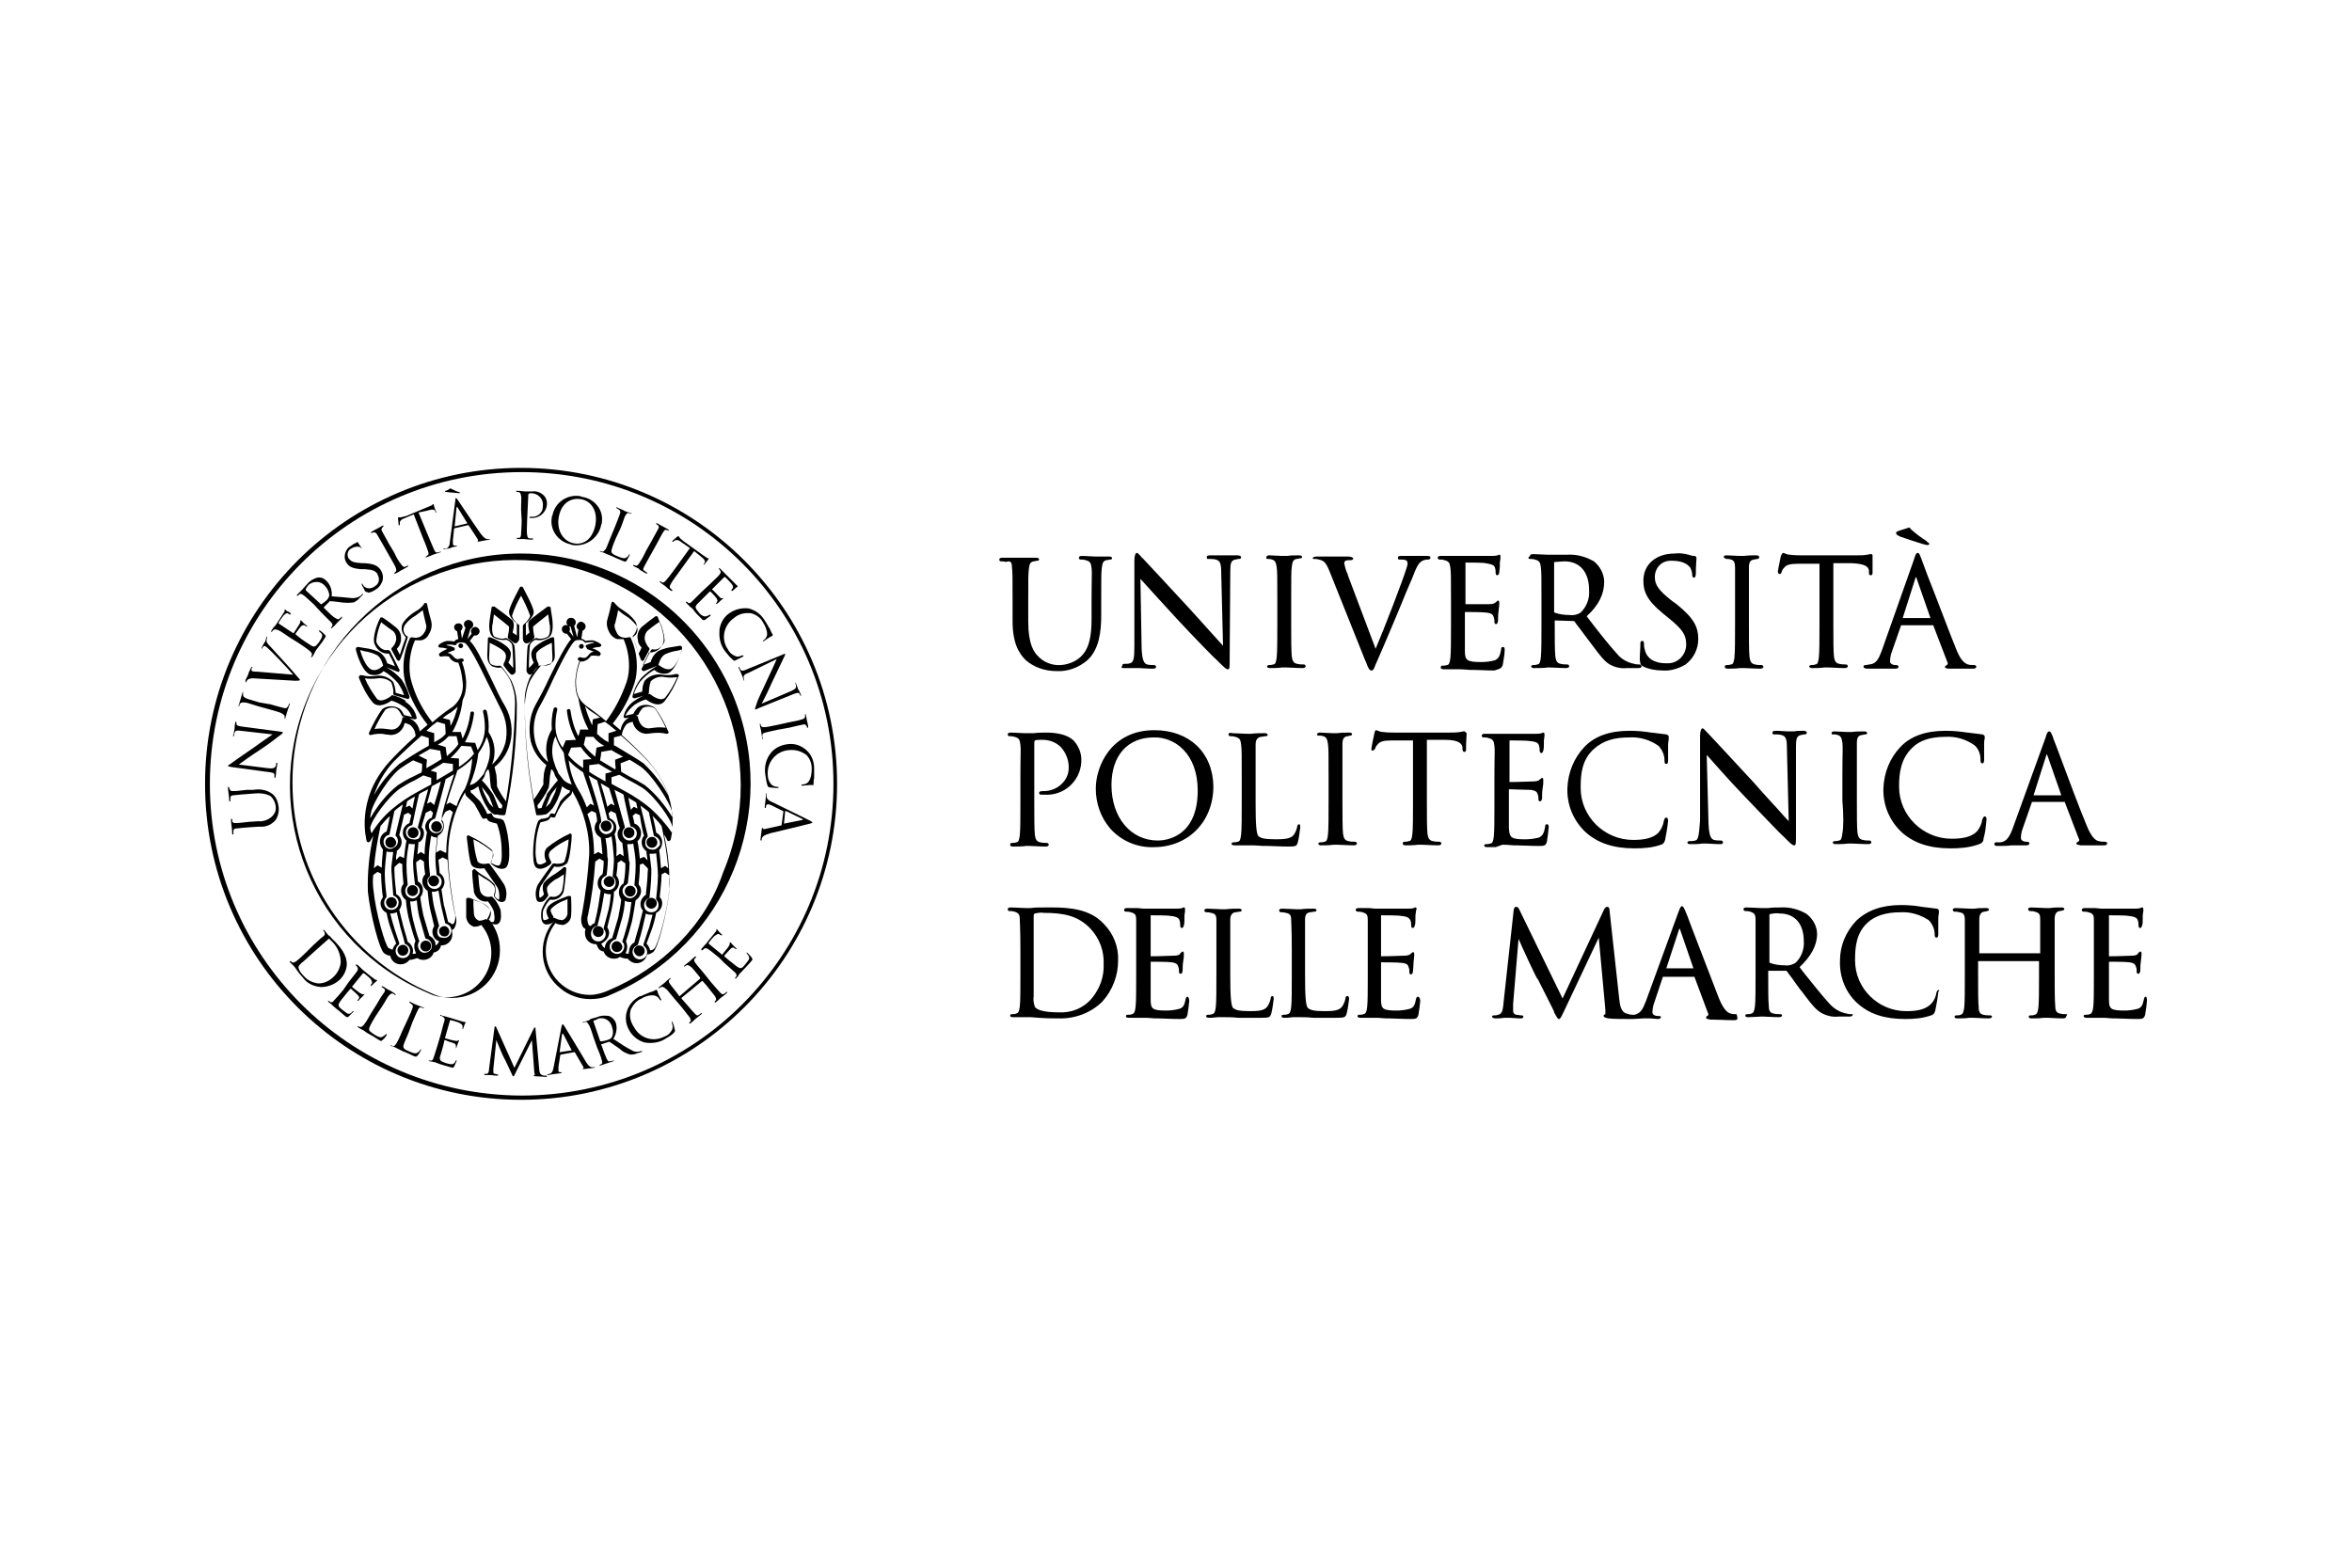 <?xml version="1.0" encoding="utf-8"?>
<!-- Generator: Adobe Illustrator 25.0.0, SVG Export Plug-In . SVG Version: 6.00 Build 0)  -->
<svg version="1.1" id="Livello_1" xmlns="http://www.w3.org/2000/svg" xmlns:xlink="http://www.w3.org/1999/xlink" x="0px" y="0px"
	 viewBox="0 0 390 260" style="enable-background:new 0 0 390 260;" xml:space="preserve">
<path d="M100.8,164.3c-0.9,0.4-2,0.7-3,0.7c-4,0-7.3-3.3-7.3-7.3c0-1.7,0.6-3.3,1.6-4.6c0.4,0.2,0.8,0.3,1.3,0.3
	c0.7-0.2,1.3-0.8,1.3-1.6c0.1-0.7,0-2.9,0-3c0-0.1-0.1-0.2-0.2-0.2c-0.1,0-0.2,0-0.3,0l-0.8,0.3c-1,0.4-2.2,0.9-2.6,1.6
	c-0.1,0.2-0.2,0.4-0.2,0.6c0,0.4,0.2,0.9,0.4,1.2c-0.2,0.2-0.5,0.3-0.8,0.3c-0.1,0-0.2-0.2-0.2-0.8c0-0.3,0-0.6,0.1-0.9
	c0.3-0.6,0.6-1.2,1.1-1.7c1.1,0.2,2.1-0.5,2.3-1.5c0.2-1.2,0.3-2.4,0.4-3.6c0-0.2-0.1-0.3-0.3-0.3c-0.1,0-0.2,0-0.2,0.1
	c-0.4,0.4-0.9,0.7-1.3,1c-0.7,0.4-1.4,0.9-1.9,1.5c-0.2,0.3-0.2,0.6-0.2,0.9c0,0.3,0.1,0.7,0.2,1c-0.1,0.2-0.4,0.5-0.7,0.6
	c-0.1-0.2-0.1-0.4-0.1-0.6c0-0.5,0.1-1,0.3-1.4c0.4-0.6,1.8-2.6,2.2-3.2c0.7,0.2,1.5,0,2.1-0.5c0.5-0.6,0.8-3.9,0.8-4.6
	c0-0.1,0-0.2-0.1-0.3c-0.1-0.1-0.2-0.1-0.3,0c-1.3,0.6-2.6,1.4-3.7,2.3c-0.3,0.3-0.4,0.7-0.4,1.1c0,0.4,0.1,0.9,0.3,1.2
	c-0.3,0.3-1,0.6-1.4,0.4c0,0-0.1-0.1-0.2-0.3c-0.1-0.5-0.2-1.1-0.2-1.6c0-1.7,0.2-3.4,0.8-5l0,0c0.4-0.1,0.8-0.2,1.1-0.3
	c0.3-0.1,0.5-0.4,0.6-0.6l0.5,0.1c0.1,0,0.3-0.1,0.3-0.2c0.3-0.8,0.7-1.5,1.2-2.2c0.2-0.3,0.9-0.9,1.2-1.2l0.2-0.2
	c0,0,0.1-0.1,0.2-0.6l0.1,0.2c1.8,3.1,2.8,6.7,2.7,10.3c-0.2,3.3-0.6,6.6-1.2,9.9c-0.2,0.7-0.2,1.5,0.2,2.2l0.4,0.3
	c-0.1,0.2-0.1,0.4-0.1,0.7c0,1,0.8,1.8,1.8,1.8h0.1c0.1,0.3,0.2,0.5,0.4,0.8c0.2,0.2,0.5,0.4,0.8,0.4c0.2,0.7,0.9,1.2,1.7,1.2
	c0.4,0,0.7-0.1,1-0.3c0.4,0.2,0.9,0.3,1.3,0.3c0.6,0.8,1.7,1,2.5,0.4c0.4-0.3,0.6-0.7,0.7-1.1c0.4,0,0.7-0.2,1-0.4
	c0.8-0.6,2.3-6.5,2.7-10.2c0.1-3.1-0.2-6.3-0.9-9.3c0.2,0.3,0.4,0.6,0.5,0.9c0,0.1,0.2,0.2,0.3,0.2c0.1,0,0.2-0.1,0.3-0.2
	c0-0.1,2-6.8-3.8-13.2c-1-1.1-2.6-2.7-4.3-4.2c0.1-0.7,0.4-1.3,0.8-1.8c0.3-0.2,0.6-0.3,1-0.4c0.2,1.1,1.2,2,2.3,2l0.9-0.1
	c0.8-0.1,1.6-0.1,2.4,0.1c0.1,0,0.2,0,0.3-0.1c0.1-0.1,0.1-0.2,0-0.3c-0.6-1.4-1.3-2.7-2.2-3.9c-0.8-0.6-2-0.7-2.8-0.1
	c-0.3,0.3-0.6,0.7-0.8,1.1c-0.4,0.1-0.9,0.2-1.3,0.3c0.3-0.7,0.9-1.3,1.5-1.8c0.6-0.4,1.2-0.7,1.9-0.9c0.4,0.3,2.1,1.5,3.1,0.3
	c1-1.3,1.7-2.6,2.3-4.1c0.1-0.1,0.1-0.2,0-0.3c-0.1-0.2-0.3-0.1-0.5-0.1c-0.7,0.2-1.5,0.2-2.2,0.1c-1.1-0.2-2.2,0.2-2.9,1
	c-0.3,0.6-0.4,1.2-0.4,1.8l-1.4,0.4c0.2-0.7,0.6-1.4,1-2c0.7-0.8,1.5-1.5,2.4-2c0.6,0.6,1.6,0.8,2.4,0.5c1.4-0.8,2.2-4,2.2-4.1
	c0-0.1,0-0.2-0.1-0.3c-0.1-0.1-0.2-0.1-0.3-0.1l-1.2,0.2c-0.8,0.1-1.5,0.3-2.2,0.6c-0.7,0.4-1.2,1.1-1.4,1.9l-1.3,0.5
	c0.4-0.8,0.9-1.8,1-2.1c1,0.1,1.9-0.5,2.3-1.4c0.6-1.1-0.7-4-0.8-4.4c0-0.1-0.1-0.2-0.2-0.2c-0.1,0-0.2,0-0.2,0
	c-0.3,0.2-2,1.5-2.2,1.7c-0.5,0.4-0.8,1.1-0.8,1.7c0,0.3,0.1,0.5,0.1,0.8c0.1,0.4,0.3,0.7,0.6,1c-0.1,0.2-0.3,0.6-0.5,1
	c-0.2-0.7-0.6-1.8-1-2.9c0.4-0.4,0.7-0.9,0.7-1.5c0-0.4-0.1-0.7-0.3-1c-0.5-0.7-1.2-1.3-2-1.8c-0.5-0.3-1-0.7-1.4-1.2
	c-0.1-0.1-0.2-0.2-0.3-0.2c-0.2,0-0.2,0.1-0.3,0.6s-0.3,1.4-0.6,2.4c-0.2,0.7,0,1.5,0.4,2.2c0.3,0.5,0.8,0.9,1.3,1c0.3,0,0.7,0,1,0
	c0.6,1.4,0.9,2.9,0.9,4.4c0,0.9-0.1,1.8-0.4,2.7c-0.8,2.3-1.9,4.5-3.4,6.5c-0.9-0.8-1.9-1.5-2.8-2.2c-2.1-1.3-2.2-2.9-2.2-4.6
	c0.1-1.1,0.3-2.1,0.7-3.1c0.7,0.1,1.3-0.3,1.7-0.8v-0.1c0.4-0.1,0.8-0.1,1.3,0c0.1,0,0.2,0,0.3-0.1c0-0.1,0.1-0.1,0.1-0.2
	c0,0,0-0.1,0-0.1c0-0.1-0.1-0.4-1.4-0.9c0.4-0.1,0.8-0.2,1.2-0.2c0.1,0,0.2-0.1,0.3-0.2c0,0,0-0.1,0-0.1c0-0.1-0.1-0.2-0.1-0.2
	c-0.4-0.3-0.9-0.5-1.3-0.6c-0.4,0-0.8,0-1.2,0.1c-0.2-0.2-0.5-0.3-0.7-0.4l0.2-1.3c0.3-0.1,0.5-0.4,0.5-0.7c0-0.4-0.3-0.7-0.7-0.8
	c-0.4,0-0.7,0.3-0.8,0.7c0,0.3,0.1,0.5,0.3,0.6l-0.2,1.3l-0.5-1.9c0.1-0.1,0.2-0.2,0.2-0.3c0.1-0.2,0.1-0.4,0-0.6
	c-0.2-0.4-0.6-0.5-1-0.4c0,0,0,0,0,0c-0.2,0.1-0.3,0.2-0.4,0.4c-0.1,0.2-0.1,0.4,0,0.6c0.1,0.2,0.2,0.3,0.4,0.4h0.2l0.5,1.7
	l-0.7-0.9c0.1-0.1,0.1-0.2,0.1-0.4c0-0.2-0.1-0.4-0.2-0.5l0,0c-0.3-0.2-0.7-0.2-1,0.1c-0.2,0.3-0.2,0.7,0.1,1
	c0.1,0.1,0.3,0.2,0.5,0.2h0.1l0.7,0.9c-0.8,0.9-2,3.1-3.6,6.4c-0.8,1.8-1.7,3.4-2.3,4.5c-1,1.8-1.2,4-0.8,6c0.4,1.6,1.3,3,2.6,4
	c-0.2,0.4-0.3,0.9-0.4,1.3l-0.1,1.2c0,0,0,0.7,0,0.7c-0.5,0.9-1,1.7-1.6,2.5c-1-5.4-1.5-10.9-1.5-16.3v-0.1c0-1.3,0.3-2.5,0.8-3.7
	c0.4-0.8,0.9-1.5,1.5-2.1c0.5,0,1,0,1.5-0.2C92,110,92,109,92,108.7l-0.1-2.8c0-0.1-0.1-0.2-0.1-0.2c-0.1,0-0.2,0-0.3,0
	c-0.3,0.1-3,1.2-3.3,2.3c-0.1,0.2-0.1,0.4-0.1,0.5c0,0.5,0.2,1,0.4,1.4c-0.2,0.3-0.5,0.6-0.8,0.9l0,0c0-1.4,0.1-3.6,0.2-3.9
	c0.2-0.4,0.5-0.6,0.9-0.8c0.7,0.2,1.5,0,2.2-0.4c0.9-0.6,0.6-2.6,0.6-2.9l-0.3-2c0-0.1-0.1-0.2-0.2-0.2c-0.1,0-0.2,0-0.3,0
	c-0.3,0.2-2.7,2-3,2.3c-0.2,0.2-0.2,0.5-0.2,0.7c0,0.5,0.1,0.9,0.2,1.3c-0.2,0.2-0.4,0.3-0.6,0.5c0,0,0-0.1,0-0.1v-1.9
	c0.3-0.3,1.3-1.1,1.3-1.9S87,98,86.7,97.4l0,0l0,0l-0.1-0.1l0,0l0,0h-0.1h-0.1h-0.1l0,0l0,0l-0.1,0.1l0,0l0,0
	c-0.3,0.6-1.8,3.3-1.8,4.1s0.9,1.6,1.3,1.9v1.9c0,0,0,0.1,0,0.1c-0.2-0.2-0.5-0.3-0.7-0.5c0.1-0.4,0.2-0.9,0.2-1.3
	c0-0.2-0.1-0.5-0.2-0.7c-0.3-0.3-2.7-2.1-3-2.3c-0.1,0-0.2,0-0.3,0c-0.1,0-0.2,0.1-0.2,0.2l-0.3,2c0,0.2-0.4,2.2,0.6,2.9
	c0.7,0.4,1.4,0.5,2.2,0.4c0.4,0.2,0.7,0.4,0.9,0.8c0.1,0.3,0.2,2.5,0.2,3.9l0,0c-0.3-0.3-0.5-0.6-0.8-0.9c0.2-0.4,0.4-0.9,0.4-1.4
	c0-0.2,0-0.4-0.1-0.5c-0.3-1.1-3-2.2-3.3-2.3c-0.1,0-0.2,0-0.3,0c-0.1,0.1-0.1,0.2-0.1,0.2l-0.1,2.8c0,0.3,0,1.3,0.8,1.8
	c0.5,0.2,1,0.3,1.5,0.2c0.6,0.6,1.1,1.4,1.5,2.1c0.5,1.2,0.8,2.4,0.8,3.7v0.1c-0.1,5.5-0.6,10.9-1.5,16.3c-0.6-0.8-1.1-1.6-1.5-2.5
	v-0.7l-0.1-1.2c-0.1-0.4-0.2-0.9-0.3-1.3c1.3-1,2.2-2.4,2.6-4c0.5-2,0.2-4.2-0.8-6c-0.7-1.1-1.5-2.8-2.3-4.5
	c-1.6-3.3-2.7-5.6-3.6-6.4l0.7-0.9h0.2c0.2,0,0.4-0.1,0.5-0.2c0.3-0.3,0.3-0.7,0-1s-0.7-0.3-1,0l0,0l0,0c-0.1,0.1-0.2,0.3-0.2,0.5
	c0,0.1,0,0.2,0.1,0.4l-0.7,0.9l0.5-1.7H78c0.2-0.1,0.3-0.2,0.4-0.4c0.1-0.2,0.1-0.4,0-0.6c-0.1-0.2-0.2-0.3-0.4-0.4
	c-0.4-0.2-0.8,0-1,0.3c0,0,0,0,0,0c-0.1,0.2-0.1,0.4,0,0.6c0,0.1,0.1,0.2,0.2,0.3l-0.6,1.8l-0.2-1.3c0.2-0.1,0.3-0.4,0.3-0.6
	c0-0.4-0.4-0.7-0.8-0.6c-0.3,0-0.6,0.3-0.6,0.6c0,0.3,0.2,0.6,0.5,0.7l0.2,1.3c-0.3,0-0.5,0.2-0.7,0.4c-0.4-0.1-0.8-0.1-1.2-0.1
	c-0.5,0.1-0.9,0.3-1.3,0.6c-0.1,0.1-0.1,0.2-0.1,0.2c0,0,0,0.1,0,0.1c0,0.1,0.1,0.2,0.3,0.2c0.4,0,0.8,0.1,1.2,0.2
	c-1.3,0.6-1.4,0.8-1.4,0.9c0,0,0,0.1,0,0.1c0,0.1,0,0.1,0.1,0.2c0.1,0.1,0.2,0.1,0.3,0.1c0.4-0.1,0.8-0.1,1.3,0v0.1
	c0.3,0.5,0.9,0.9,1.5,0.9c0.4,1,0.6,2.1,0.7,3.1c0.3,1.8-0.6,3.7-2.2,4.6c-1,0.7-1.9,1.4-2.8,2.2c-1.5-1.9-2.7-4.1-3.4-6.5
	c-0.3-0.9-0.4-1.8-0.4-2.7c0-1.5,0.3-3,0.9-4.4c0.3,0,0.7,0,1,0c0.6-0.1,1.1-0.5,1.3-1c0.4-0.6,0.6-1.4,0.4-2.2
	c-0.3-1-0.5-1.9-0.6-2.4s-0.1-0.6-0.3-0.6c-0.1,0-0.3,0-0.3,0.2c-0.4,0.5-0.8,0.9-1.4,1.2c-0.8,0.5-1.5,1.1-2,1.8
	c-0.2,0.3-0.3,0.6-0.3,1c0,0.6,0.3,1.1,0.7,1.5c-0.4,1.1-0.8,2.2-1,2.9c-0.2-0.4-0.4-0.8-0.5-1c0.3-0.3,0.5-0.6,0.6-1
	c0.1-0.3,0.1-0.5,0.1-0.8c0-0.7-0.3-1.3-0.8-1.7c-0.2-0.2-1.9-1.5-2.3-1.7c-0.1,0-0.2,0-0.2,0c-0.1,0-0.2,0.1-0.2,0.2
	c-0.2,0.3-1.5,3.3-0.8,4.4c0.4,0.9,1.3,1.5,2.3,1.4c0.1,0.3,0.7,1.3,1,2.1l-1.3-0.5c-0.2-0.8-0.7-1.5-1.4-1.9
	c-0.7-0.3-1.4-0.5-2.2-0.6l-1.2-0.2c-0.1,0-0.2,0-0.3,0.1c-0.1,0.1-0.1,0.2-0.1,0.3c0,0.1,0.8,3.3,2.2,4.1c0.8,0.3,1.8,0.2,2.4-0.5
	c0.9,0.5,1.7,1.2,2.4,2c0.4,0.6,0.8,1.3,1,2l-1.4-0.4c0-0.6-0.2-1.3-0.4-1.8c-0.7-0.8-1.9-1.2-2.9-1c-0.7,0.1-1.5,0.1-2.2-0.1
	c-0.3,0-0.4-0.1-0.5,0.1c-0.1,0.1-0.1,0.2-0.1,0.3c0.6,1.5,1.3,2.9,2.3,4.1c1,1.1,2.7,0,3.1-0.3c0.7,0.2,1.3,0.5,1.9,0.9
	c0.7,0.4,1.2,1,1.5,1.8c-0.4-0.1-0.9-0.2-1.3-0.3c-0.2-0.4-0.4-0.8-0.8-1.1c-0.9-0.5-2-0.5-2.8,0.1c-0.9,1.2-1.6,2.6-2.2,3.9
	c-0.1,0.1,0,0.3,0.1,0.4c0.1,0,0.2,0,0.2,0c0.8-0.2,1.6-0.3,2.4-0.1l0.9,0.1c1.2,0,2.1-0.9,2.3-2c0.4,0.1,0.7,0.2,1,0.4
	c0.5,0.5,0.8,1.1,0.8,1.8c-1.7,1.5-3.3,3.1-4.3,4.2c-5.8,6.4-3.8,13.1-3.8,13.2c0,0.1,0.2,0.2,0.3,0.2c0.1,0,0.2-0.1,0.3-0.2
	c0.2-0.3,0.3-0.6,0.5-0.9c-0.7,3.1-1,6.2-0.9,9.3c0.4,3.7,1.9,9.6,2.7,10.2c0.3,0.2,0.6,0.4,1,0.4c0.2,1,1.1,1.6,2.1,1.4
	c0.4-0.1,0.8-0.3,1.1-0.7c0.5,0,0.9-0.2,1.3-0.3c0.3,0.2,0.6,0.3,1,0.3c0.8,0,1.5-0.5,1.7-1.2c0.3-0.1,0.6-0.2,0.8-0.4
	c0.2-0.2,0.4-0.5,0.4-0.8h0.1c1,0,1.8-0.8,1.8-1.8c0-0.2,0-0.5-0.1-0.7l0.4-0.3c0.4-0.7,0.5-1.4,0.2-2.2c-0.6-3.2-1.1-6.5-1.2-9.9
	c0-3.6,0.9-7.2,2.7-10.3l0.1-0.2c0.1,0.5,0.2,0.6,0.2,0.6l0.2,0.2c0.4,0.4,0.9,0.8,1.2,1.2c0.4,0.7,0.8,1.4,1.2,2.2
	c0.1,0.1,0.2,0.2,0.3,0.2l0.5-0.1c0.1,0.3,0.3,0.5,0.6,0.6c0.3,0.1,0.7,0.2,1.1,0.3l0,0c0.6,1.6,0.8,3.3,0.8,5c0,0.6,0,1.1-0.2,1.6
	c-0.1,0.3-0.2,0.3-0.2,0.3c-0.4,0.2-1-0.2-1.4-0.4c0.2-0.4,0.3-0.8,0.3-1.2c0.1-0.4,0-0.7-0.2-1c-1.1-0.9-2.4-1.7-3.7-2.3
	c-0.1-0.1-0.2-0.1-0.3,0c-0.1,0.1-0.1,0.2-0.1,0.3c0.1,0.7,0.4,4,0.8,4.6s1.7,0.6,2.1,0.5c0.4,0.6,1.8,2.6,2.2,3.2
	c0.2,0.4,0.3,0.9,0.3,1.4c0,0.3,0,0.5-0.1,0.6c-0.3,0-0.5-0.4-0.7-0.6c0.1-0.3,0.2-0.7,0.2-1c0-0.3-0.1-0.6-0.2-0.9
	c-0.5-0.6-1.2-1.1-1.9-1.5c-0.5-0.3-0.9-0.6-1.3-1c-0.1-0.1-0.2-0.1-0.3,0c-0.1,0.1-0.2,0.2-0.2,0.3c0,1.2,0.2,2.4,0.3,3.5
	c0.3,1,1.3,1.7,2.3,1.5c0.4,0.5,0.8,1.1,1,1.7c0,0.3,0.1,0.6,0.1,0.9c0,0.6-0.1,0.8-0.2,0.8c-0.3,0.1-0.6,0-0.8-0.3
	c0.3-0.4,0.4-0.8,0.4-1.2c0-0.2-0.1-0.4-0.2-0.6c-0.4-0.8-1.6-1.2-2.6-1.6l-0.8-0.3c-0.1,0-0.2,0-0.3,0c-0.1,0.1-0.1,0.1-0.2,0.2
	c0,0.1,0,2.4,0,3c0.1,0.8,0.6,1.4,1.3,1.6c0.4,0,0.9-0.1,1.2-0.3c2.6,3.1,2.1,7.7-1,10.3c-1.3,1.1-3,1.7-4.7,1.7
	c-1.1,0-2.1-0.2-3.1-0.7c-19-8-28-29.9-20-48.9s29.9-28,48.9-20s28,29.9,20,48.9C117,153.3,109.9,160.5,100.8,164.3 M91.3,151.1
	c0-0.1,0-0.2,0.1-0.4c0.6-0.6,1.4-1.1,2.3-1.4l0.4-0.2v0.7c0,0.7,0,1.5,0,1.8c-0.1,0.5-0.4,0.8-0.8,1c-0.4,0-0.8-0.1-1.2-0.3
	c-0.1-0.1-0.3-0.1-0.4,0l0,0c0.1-0.1,0.1-0.3,0-0.4C91.6,151.8,91.4,151.4,91.3,151.1 M93.5,129.4c0,0-0.1-0.1-0.1-0.1l-0.7-0.9
	l-0.2-0.3V128c-0.2-0.4-0.4-0.8-0.5-1.2c-0.6-1.5-0.6-3.2,0.1-4.7c0.3,0.9,0.7,1.8,1.3,2.6l0.1,0.2c0.2,1.8,0.7,3.6,1.3,5.2
	C94.4,130,93.9,129.8,93.5,129.4 M98.3,119.3l-0.1,1c-0.5-1-0.9-2.1-1.2-3.2c0.4,0.4,0.7,0.7,1.2,1c0.3,0.2,0.8,0.5,1.3,0.9
	L98.3,119.3z M102.2,121.2l-1.3,0.4c0,0,0,0.9,0,1.5l-0.7-0.4c-0.4-0.3-0.8-0.6-1.2-1c0-0.5,0.1-1.3,0.1-1.6l1.2-0.4l0.8,0.6l0,0
	L102.2,121.2z M106.7,126.6c-1.1-0.8-2.4-1.5-4.5-2.8l-0.4-0.2c0-0.5,0-1.1,0-1.3l1.2-0.3c1.6,1.4,3.1,2.8,4.5,4.3
	c1.5,1.6,2.6,3.5,3.3,5.6C109.8,130,108.4,128.2,106.7,126.6 M106.9,130.2c-0.8-0.5-1.7-1-2.5-1.4L103,128c0-0.4-0.1-1.1-0.1-1.4
	l1.5-0.6c0.7,0.4,1.3,0.8,1.9,1.2c1.7,1.2,4.9,5.9,5.2,7.7l0,0c0,0.3,0,0.5,0.1,0.8C110.3,133.6,108.8,131.7,106.9,130.2
	 M107.9,134.1L107.9,134.1c-1.3-1.1-2.8-2.1-4.3-2.9l-2.2-1.2c0-0.2,0-0.8,0-1.1l1.3-0.4l1.4,0.8c0.8,0.4,1.7,0.9,2.5,1.4
	c2,1.4,4.8,5.3,4.9,6.5c0,0,0,0,0,0.1c0,0.3-0.1,0.6-0.1,0.8C110.4,136.6,109.2,135.3,107.9,134.1 M110.3,143.6l-0.7,0.4
	c-0.1-1.1-0.2-2.6-0.3-3c0.3-0.3,0.5-0.8,0.5-1.3c0-0.7-0.4-1.3-1-1.6c0-0.2-0.3-1.8-0.6-2.8c0.5,0.5,1.1,1.1,1.5,1.7
	c0.5,2.3,0.9,4.6,1.1,7L110.3,143.6z M107.2,156.5l0.7-1.9c0.4-1,0.7-2.1,0.9-3.2c0.6-0.3,1-0.9,1-1.6c0-0.4-0.1-0.7-0.4-1
	c0-0.4,0.3-2.5,0.3-3.7V145l0.6-0.3l0.7,0.5c0.1,0.8,0.1,1.5,0,2.3c-0.4,4-2,9.4-2.5,9.8c-0.2,0.2-0.4,0.3-0.7,0.3
	C107.7,157.2,107.5,156.8,107.2,156.5 M105.6,156.8c0.1,0,0.1-0.1,0.2-0.2c0.3-1,0.8-2.8,0.9-3.4l0.4-1.7l0,0
	c0.3,0.2,0.6,0.2,0.9,0.2h0.2c-0.2,0.7-0.5,2.1-0.8,2.8l-0.7,2.1c0,0,0,0.1,0,0.1c0,0.1,0.1,0.2,0.1,0.2c0.5,0.4,0.7,1.1,0.3,1.7
	c-0.4,0.5-1.1,0.7-1.7,0.3c-0.5-0.4-0.7-1.1-0.3-1.7C105.2,157,105.4,156.9,105.6,156.8 M101,154.7c0-0.3-0.1-0.6-0.3-0.9l0.7-2.9
	c0.2-1,0.4-2,0.4-3c0.8-0.5,1.1-1.6,0.6-2.4c-0.1-0.1-0.1-0.2-0.2-0.3c0.1-0.7,0.2-1.4,0.2-2.1l0.6-0.4l0.7,0.5v0.1
	c0,1.1-0.1,2.2-0.3,3.2c-0.8,0.5-1,1.6-0.5,2.5c0,0.1,0.1,0.1,0.1,0.2c-0.1,1-0.3,2-0.5,3l-1,3.4c-0.7,0.2-1.2,0.9-1.2,1.6
	c-0.1,0-0.2-0.1-0.3-0.2c-0.1-0.1-0.2-0.3-0.3-0.5C100.5,156.1,101,155.4,101,154.7 M98.9,153.6c0.1,0,0.2-0.1,0.2-0.2
	c0.3-1.3,0.6-2.3,0.7-3c0,0,0.3-1.7,0.4-2.3c0.2,0.1,0.5,0.2,0.8,0.2c0.1,0,0.2,0,0.3,0c-0.1,0.9-0.2,1.8-0.4,2.6l-0.8,3
	c0,0,0,0.1,0,0.1c0,0.1,0,0.1,0.1,0.2c0.4,0.5,0.3,1.3-0.3,1.7c-0.5,0.4-1.3,0.3-1.7-0.3c-0.1-0.2-0.2-0.4-0.2-0.7
	C98,154.2,98.4,153.7,98.9,153.6 M99.4,142.4l0.7,0.4c0,0.9-0.1,1.8-0.2,2.2c-0.5,0.3-0.8,0.9-0.8,1.5c0,0.5,0.2,0.9,0.5,1.2
	l-0.4,2.6c-0.1,0.6-0.3,1.6-0.6,2.8c-0.3,0.1-0.5,0.3-0.7,0.5l-0.3-0.2c-0.2-0.5-0.3-1.1-0.1-1.6c0.6-2.9,1-5.9,1.2-8.9L99.4,142.4
	 M98.1,134.5l0.7,0.3c0.1,0.4,0.2,0.9,0.2,1.4c-0.2,0.3-0.4,0.7-0.4,1.1c0,0.7,0.4,1.3,1,1.6c0.1,0.4,0.2,1.7,0.3,2.8l-0.7-0.4
	l-0.7,0.4c0-2.3-0.3-4.6-1.1-6.7L98.1,134.5 M96.7,128.1C96.7,128.1,96.7,128.2,96.7,128.1c0,0.1,1.1,3.1,1.8,5.5l-0.6-0.3l-0.6,0.6
	c-0.4-1-0.8-2-1.4-2.9c-0.9-1.5-1.4-3.2-1.6-4.9C94.9,126.8,95.8,127.5,96.7,128.1 M98.1,125.9l-1.4,0.1v1.4
	c-0.9-0.6-1.8-1.3-2.5-2.2l0.5-1.2l1.6-0.1C96.8,124.6,97.4,125.3,98.1,125.9 M98.9,124c0,0-0.1,1-0.2,1.5c-0.7-0.6-1.4-1.2-1.9-2
	l0.3-1.3h1.3c0.4,0.5,0.8,0.9,1.3,1.2l0.5,0.3L98.9,124 M100.4,128.3v1.3c-1.1-0.6-2-1.1-2.7-1.6v-1.1l1.6-0.2
	c0.8,0.5,1.5,0.9,2.2,1.3L100.4,128.3 M101.9,133.6l-0.6-0.3l-0.6,0.5c-0.3-1.3-0.8-3-1.1-3.9l1.4,0.8L101.9,133.6 M101.9,138.3
	c0.2-0.3,0.3-0.6,0.3-1c0-0.7-0.4-1.3-1.1-1.6c0,0-0.1-0.4-0.2-0.8l0.4-0.4l0.8,0.4c0.3,1.3,0.6,2.4,0.7,2.4c-0.2,0.3-0.4,0.6-0.4,1
	c0,0.6,0.3,1.2,0.8,1.5c0,0.4,0.2,1.4,0.2,2.2l-0.6-0.4l-0.6,0.4C102.3,140.7,102.2,139.5,101.9,138.3 M100.7,141.8
	c0-1-0.2-2.2-0.3-2.8h0.1c0.3,0,0.6-0.1,0.9-0.3c0.2,1.2,0.3,2.5,0.4,3.7c0,0.9-0.1,1.8-0.2,2.8c0,0,0,0,0,0.1c0,0.1,0,0.2,0.1,0.2
	c0.3,0.2,0.4,0.5,0.4,0.9c0,0.7-0.5,1.2-1.2,1.2c-0.7,0-1.2-0.5-1.2-1.2c0-0.5,0.2-0.9,0.7-1.1c0.1-0.1,0.1-0.1,0.2-0.2
	c0.1-0.9,0.2-1.8,0.2-2.7C100.7,142.2,100.7,142,100.7,141.8 M99.7,136.2c-0.1-1.5-1.5-5.8-2.1-7.6c0.3,0.2,0.7,0.4,1.2,0.7l0.2,0.1
	c0.1,0.2,1.7,6.4,1.7,6.4c0,0.1,0.1,0.2,0.2,0.2c0.6,0.2,1,0.9,0.8,1.5c-0.2,0.6-0.9,1-1.5,0.8s-1-0.9-0.8-1.5
	c0.1-0.2,0.1-0.3,0.3-0.4C99.7,136.3,99.7,136.3,99.7,136.2L99.7,136.2 M104.5,136.9c0,0.1,0.1,0.2,0.2,0.2c0.5,0.1,0.9,0.6,0.9,1.1
	c0,0.7-0.5,1.2-1.2,1.2c-0.7,0-1.2-0.5-1.2-1.2c0-0.3,0.1-0.6,0.3-0.8c0.1-0.1,0.1-0.1,0.1-0.2c0,0,0-0.1,0-0.1l-1.7-6.1l1.2,0.6
	l0.3,0.2C103.4,132.1,104.5,136.9,104.5,136.9 M105.1,133.8l-0.5,0.5c-0.2-0.8-0.3-1.5-0.4-2c0.4,0.3,0.9,0.5,1.3,0.8
	c0,0.1,0.1,0.5,0.2,1L105.1,133.8z M104.3,142.8c0,0-0.2-2.1-0.3-2.8c0.1,0,0.2,0,0.3,0c0.2,0,0.5,0,0.7-0.1
	c0.2,1.2,0.4,2.3,0.4,3.5v0.1c0,1.5-0.2,3-0.2,3.2l0,0c0,0.1,0,0.2,0.1,0.2c0.5,0.5,0.5,1.2,0,1.7c-0.5,0.5-1.2,0.5-1.7,0
	c-0.5-0.5-0.5-1.2,0-1.7c0.1-0.1,0.2-0.1,0.3-0.2c0.1-0.1,0.1-0.1,0.2-0.2c0-0.1,0.3-2.2,0.3-3.4C104.4,143,104.4,142.9,104.3,142.8
	 M106.8,138.6c-0.3,0.3-0.4,0.7-0.4,1.1c0,0.6,0.3,1.1,0.8,1.5v0.3c0.1,0.5,0.1,0.9,0.2,1.2l-0.6-0.6l-0.7,0.3c-0.1-1-0.2-2-0.4-2.9
	c0.4-0.3,0.6-0.8,0.6-1.3c0-0.7-0.4-1.4-1.1-1.6c0-0.1-0.1-0.6-0.3-1.3l0.5-0.4l0.7,0.3C106.3,136.7,106.7,138.5,106.8,138.6
	 M108.1,140.9c-0.7,0-1.2-0.6-1.1-1.2c0-0.3,0.1-0.6,0.3-0.8c0.1-0.1,0.1-0.2,0.1-0.2c0,0,0-0.1,0-0.1l-1.2-5c0.5,0.4,1,0.7,1.4,1.1
	l0.8,3.8c0,0.1,0.1,0.2,0.2,0.2c0.6,0.2,1,0.9,0.8,1.5C109,140.7,108.6,141,108.1,140.9 M107.7,141.6c0.1,0,0.3,0,0.4,0
	c0.2,0,0.5,0,0.7-0.1l0,0c0.1,0.9,0.3,2.8,0.3,3.6c0,0.1,0,0.1,0,0.2c0,1.2-0.3,3.7-0.3,3.7v0.1c0,0.1,0,0.1,0.1,0.2
	c0.2,0.2,0.3,0.5,0.3,0.8c0,0.7-0.5,1.2-1.2,1.2s-1.2-0.5-1.2-1.2c0-0.5,0.3-0.9,0.7-1.1c0.1,0,0.2-0.1,0.2-0.2c0,0,0.3-2.4,0.3-4
	c0-0.3,0-0.5,0-0.7C107.9,143.2,107.8,142.3,107.7,141.6 M102,127.6c-0.7-0.4-1.5-0.9-2.5-1.5c0.1-0.5,0.2-1.1,0.2-1.4l1.7-0.3
	l0.3,0.2l1.6,0.9L102,126c0,0,0,0.9,0.1,1.4 M103.3,156.3c0.4,0.5,0.2,1.3-0.3,1.7c-0.5,0.4-1.3,0.2-1.7-0.3
	c-0.1-0.2-0.2-0.4-0.2-0.7c0-0.6,0.4-1,0.9-1.2c0.1,0,0.2-0.1,0.2-0.2l1-3.5c0.2-0.9,0.4-1.8,0.4-2.7c0.2,0.1,0.5,0.2,0.8,0.2
	c0.1,0,0.2,0,0.3,0c-0.1,0.6-0.2,1.9-0.5,3.1c-0.3,1.1-0.6,2.3-1,3.4c0,0,0,0.1,0,0.1C103.2,156.2,103.2,156.3,103.3,156.3
	 M104.3,158.2c-0.2,0-0.4-0.1-0.6-0.1c0.2-0.3,0.3-0.7,0.3-1.1c0-0.3-0.1-0.6-0.2-0.9c0.4-1.1,0.7-2.2,1-3.3c0.3-1.5,0.5-3,0.6-3.5
	c0.5-0.3,0.9-0.9,0.9-1.5c0-0.4-0.1-0.8-0.4-1.1c0-0.4,0.2-1.7,0.2-3.2v-0.1l0.5-0.2c0.2,0.2,0.7,0.7,0.8,0.8s0,0.3,0,0.6
	c0,1.3-0.3,3.3-0.3,3.8c-0.5,0.3-0.9,0.9-0.9,1.5c0,0.4,0.1,0.8,0.4,1.1l-0.5,2c-0.1,0.6-0.7,2.4-0.9,3.3c-0.6,0.3-0.9,0.9-0.9,1.6
	C104.2,157.9,104.2,158.1,104.3,158.2 M104.6,105.8c-0.1-0.1-0.2-0.2-0.4-0.1c-0.3,0.1-0.7,0.1-1,0c-0.4-0.1-0.7-0.3-0.9-0.7
	c-0.2-0.4-0.4-0.8-0.4-1.2c0-0.2,0-0.3,0.1-0.4c0.2-0.8,0.4-1.6,0.5-2.2c0.4,0.3,0.7,0.6,1.2,0.9c0.7,0.4,1.3,1,1.8,1.6
	c0.1,0.2,0.2,0.5,0.2,0.7c0,0.5-0.2,0.9-0.6,1.1c-0.1,0.1-0.1,0.2-0.1,0.2c0,0,0,0.1,0,0.1c1.3,3.8,1.3,3.8,1.5,3.8
	c0.1,0,0.3,0,0.3-0.2l0.9-1.7c0,0,0-0.1,0-0.1c0-0.1-0.1-0.2-0.2-0.3c-0.3-0.4-0.5-0.8-0.6-1.3c0-0.1,0-0.1,0-0.2
	c0-0.5,0.2-1,0.6-1.3c0.1-0.1,1.1-0.9,1.9-1.4c0.4,0.9,0.7,2,0.8,3c0,0.2,0,0.3-0.1,0.5c-0.8,1.4-1.8,1.1-1.8,1.1
	c-0.1-0.1-0.3,0-0.4,0.2l-1.5,3c-0.1,0.1,0,0.2,0.1,0.3c0.1,0.1,0.2,0.1,0.3,0.1l2.2-0.9c0.1,0,0.2-0.1,0.2-0.2c0,0,0.3-1.3,1.1-1.7
	c0.7-0.3,1.3-0.5,2.1-0.6l0.7-0.2c-0.3,1-1,2.8-1.8,3.2s-1.9-0.5-1.9-0.5c-0.1-0.1-0.3-0.1-0.4,0c-1,0.6-2,1.3-2.8,2.2
	c-0.6,0.8-1.1,1.8-1.3,2.8c-0.1,0.2,0,0.3,0.2,0.4c0.1,0,0.1,0,0.2,0l2.1-0.6c0.1,0,0.2-0.2,0.2-0.3c0-0.6,0.1-1.3,0.3-1.9
	c0.6-0.6,1.5-0.9,2.3-0.7c0.7,0.1,1.4,0.1,2.1,0c-0.5,1.2-1.2,2.4-2,3.4c-0.8,0.8-2.4-0.5-2.4-0.5c-0.1-0.1-0.1-0.1-0.2-0.1
	c-0.8,0.2-1.6,0.5-2.3,1c-1,0.6-1.8,1.6-2,2.8c0,0.1,0.2,0.2,0.3,0.2c0.3,0,1.8-0.4,2-0.5c0.1,0,0.2-0.1,0.2-0.2
	c0.2-0.4,0.4-0.7,0.7-1c0.6-0.3,1.4-0.3,2,0.1c0.7,1,1.3,2.1,1.8,3.2c-0.7-0.1-1.3-0.1-2,0l-0.8,0.1c-1.5,0-1.8-1.7-1.8-1.8
	c0-0.2-0.2-0.3-0.3-0.3c-1.3,0-2.4,1-2.6,2.4l-0.6-0.5l-0.7-0.6c1.6-2,2.8-4.2,3.6-6.7c0.3-0.9,0.4-1.9,0.4-2.9
	c0-1.7-0.4-3.3-1.1-4.8 M97.3,107.5c0,0.1,0.1,0.2,0.2,0.2c0.3,0.1,0.7,0.3,1,0.4c-0.3,0-0.5,0.1-0.7,0.3l-0.1,0.1
	c-0.3,0.4-0.6,0.7-1,0.6l-0.5-0.1c-0.1,0-0.2,0-0.3,0.1c-0.1,0.1-0.1,0.2-0.1,0.2c0,0.2,0.1,0.2,0.3,0.3c-0.4,1-0.6,2.1-0.7,3.2v0.4
	c0,0.9,0.1,1.8,0.5,2.6l0,0c0.3,1.8,0.8,3.6,1.7,5.2h-1.4c0,0-0.1,0.6-0.3,1.1c-0.7-1.3-1.1-2.8-1.3-4.2c0-0.2-0.1-0.3-0.3-0.3
	c-0.2,0-0.3,0.1-0.3,0.3c0,0,0,0,0,0c0.2,1.7,0.7,3.3,1.5,4.8l-1.7,0.1l-0.5,1.2c-0.8-1.1-1.2-2.3-1.2-3.7c0-0.9,0.1-1.7,0.3-2.6
	c0,0,0,0,0-0.1c0-0.2-0.2-0.3-0.3-0.3c-0.1,0-0.2,0.1-0.3,0.2c-0.3,1.1-0.4,2.3-0.3,3.5l0,0c-1,1.6-1.2,3.6-0.6,5.4
	c-1.1-0.9-1.9-2.2-2.2-3.6c-0.4-1.9-0.2-3.8,0.7-5.5c0.7-1.2,1.5-2.8,2.3-4.6c1.3-2.7,3.1-6.3,3.8-6.5c1.1-0.2,1.3,0.2,1.3,0.2
	c0.1,0.1,0.2,0.2,0.3,0.2c0.4-0.1,0.8-0.1,1.2-0.1c0.1,0,0.2,0,0.2,0.1c-0.4,0.1-0.9,0.2-1.3,0.4c-0.1,0.1-0.1,0.1-0.1,0.2
	L97.3,107.5 M90.7,131.8c-0.3,0.6-0.8,1.8-0.9,2.2l0,0l-0.6,0.1c0-0.2-0.1-0.4-0.1-0.5c0.7-0.9,1.4-1.9,1.9-3l0.1-0.8l0.1-1.2
	c0.1-0.3,0.1-0.7,0.2-1l0.2,0.1l0,0l0.3,0.5v0.1l0.1,0.2c0,0,0,0,0,0.1c0.2,0.3,0.3,0.5,0.5,0.8c-0.7,0.8-1.3,1.6-1.9,2.4
	 M92.1,131.3c-0.3,0.6-0.6,1.3-0.9,1.9l-0.1,0.1c-0.3,0.3-0.5,0.5-0.6,0.6c0.2-0.5,0.5-1.3,0.7-1.8c0.3-0.6,0.7-1.1,1.2-1.6
	C92.2,130.8,92.1,131.1,92.1,131.3 M83.3,134.1l-0.6-0.1c-0.2-0.4-0.6-1.6-0.9-2.2c-0.6-0.9-1.2-1.7-1.9-2.4
	c0.2-0.2,0.4-0.5,0.5-0.8v-0.1l0.1-0.2v-0.1l0.3-0.5l0,0l0.2-0.1c0.1,0.3,0.2,0.7,0.2,1l0.1,1.2l0.1,0.8c0.5,1.1,1.2,2.1,1.9,3
	c0,0.1-0.1,0.3-0.1,0.5 M81.2,133.3L81.2,133.3c-0.4-0.6-0.7-1.3-1-1.9c-0.1-0.2-0.2-0.6-0.3-0.9c0.4,0.5,0.8,1,1.2,1.6
	c0.2,0.5,0.5,1.2,0.7,1.8C81.7,133.8,81.5,133.6,81.2,133.3 M74.6,133.1l-0.6,0.3c0.7-2.4,1.8-5.4,1.8-5.5s0,0,0-0.1
	c0.9-0.6,1.8-1.2,2.5-2c-0.1,1.7-0.5,3.4-1.2,5c-0.6,0.9-1.1,1.9-1.4,2.9L74.6,133.1z M73.8,141.4L73,141l-0.7,0.4
	c0.1-1.1,0.3-2.4,0.3-2.8c0.6-0.3,1-0.9,1-1.6c0-0.4-0.1-0.8-0.4-1.1c0.2-0.4,0.4-0.9,0.7-1.3l0.7-0.3l0.5,0.4
	c-0.7,2.2-1.1,4.4-1.1,6.7 M74.3,152.9c-0.3-1.2-0.5-2.2-0.7-2.8l-0.4-2.6c0.3-0.3,0.5-0.8,0.5-1.2c0-0.6-0.3-1.2-0.8-1.5
	c0-0.3-0.1-1.2-0.2-2.2l0.7-0.4l0.8,0.4c0.2,3,0.6,6,1.2,8.9c0.2,0.5,0.1,1.1-0.1,1.6l-0.3,0.2C74.8,153.2,74.6,153,74.3,152.9
	 M72.5,154.5c0-0.2,0.1-0.5,0.2-0.7c0-0.1,0.1-0.1,0.1-0.2c0,0,0-0.1,0-0.1l-0.8-3c-0.2-0.9-0.3-1.7-0.4-2.6c0.1,0,0.2,0,0.3,0
	c0.3,0,0.5-0.1,0.8-0.2l0.4,2.3c0.1,0.6,0.4,1.7,0.7,3c0,0.1,0.1,0.2,0.2,0.2c0.6,0.2,1,0.8,0.8,1.5c-0.2,0.6-0.8,1-1.5,0.8
	C72.8,155.5,72.5,155.1,72.5,154.5 M71.2,155.2l-1-3.4c-0.2-1-0.4-2-0.5-3c0.6-0.7,0.6-1.9-0.2-2.5c-0.1,0-0.1-0.1-0.2-0.1
	c0-0.4-0.3-2.2-0.3-3.2v0l0.7-0.5l0.6,0.4c0,0.7,0.1,1.4,0.2,2.1c-0.7,0.7-0.6,1.8,0.1,2.5c0.1,0.1,0.2,0.2,0.3,0.2
	c0.1,1,0.2,2,0.4,3l0.7,2.9c-0.2,0.3-0.3,0.6-0.3,0.9c0,0.7,0.4,1.4,1.1,1.6c-0.1,0.2-0.1,0.3-0.3,0.5c-0.1,0.1-0.2,0.2-0.3,0.2
	C72.3,156.1,71.8,155.5,71.2,155.2 M66.1,156.7c0.1-0.1,0.1-0.2,0.1-0.2c0,0,0-0.1,0-0.1l-0.7-2.1c-0.2-0.6-0.6-2-0.8-2.8h0.2
	c0.3,0,0.6-0.1,0.9-0.2l0,0c0.1,0.6,0.4,1.7,0.4,1.7c0.1,0.7,0.7,2.4,0.9,3.4c0,0.1,0.1,0.2,0.2,0.2c0.4,0.2,0.7,0.6,0.7,1.1
	c0,0.7-0.5,1.2-1.2,1.2c-0.7,0-1.2-0.5-1.2-1.2C65.6,157.3,65.8,156.9,66.1,156.7 M62.6,144.6l0.6,0.3v0.2c0,1.2,0.2,3.3,0.3,3.7
	c-0.2,0.3-0.4,0.6-0.4,1c0,0.7,0.4,1.3,1,1.6c0.2,1.1,0.5,2.1,0.9,3.2l0.7,1.9c-0.3,0.3-0.5,0.6-0.6,1c-0.2,0-0.5-0.2-0.7-0.3
	c-0.5-0.4-2.1-5.7-2.5-9.8c-0.1-0.8-0.1-1.5,0-2.3L62.6,144.6 M64.7,135.1c-0.2,1-0.5,2.6-0.6,2.8c-0.7,0.3-1.1,0.9-1.1,1.7
	c0,0.5,0.2,0.9,0.5,1.3c0,0.4-0.2,1.9-0.2,3l-0.7-0.4L62,144c0.2-2.4,0.6-4.7,1.1-7c0.5-0.6,1-1.2,1.6-1.7 M61.4,137.3
	c0.1-1.2,2.9-5.1,4.9-6.5c0.8-0.5,1.6-1,2.5-1.4l1.4-0.8l1.3,0.4c0,0.3,0,0.8,0,1.1l-2.2,1.2c-1.5,0.8-3,1.8-4.3,2.9l0,0
	c-1.3,1.1-2.5,2.5-3.4,4C61.5,137.9,61.4,137.7,61.4,137.3C61.4,137.3,61.4,137.3,61.4,137.3 M66.6,127.3c0.6-0.4,1.2-0.8,1.9-1.2
	l1.5,0.6c0,0.3,0,0.9-0.1,1.4l-1.4,0.7c-0.9,0.4-1.7,0.9-2.5,1.4c-1.9,1.5-3.4,3.4-4.6,5.5c0-0.2,0-0.5,0.1-0.8l0,0
	C61.7,133.2,64.8,128.4,66.6,127.3 M69.9,122l1.2,0.4c0,0.3,0,0.9,0,1.3l-0.4,0.2c-2.1,1.2-3.3,2-4.5,2.8c-1.7,1.5-3.1,3.2-4.2,5.2
	c0.7-2.1,1.8-4,3.3-5.6C66.8,124.8,68.3,123.4,69.9,122 M73.8,120.1c0,0.3,0.1,1.1,0.1,1.6c-0.3,0.4-0.7,0.7-1.2,1l-0.7,0.4
	c0-0.6,0-1.5,0-1.5l-1.3-0.4l1-0.9l0,0l0.8-0.6L73.8,120.1 M74.7,120.4c0-0.5-0.1-1-0.1-1l-1.2-0.3c0.5-0.4,0.9-0.7,1.3-0.9
	c0.4-0.3,0.8-0.6,1.2-1C75.6,118.3,75.3,119.4,74.7,120.4 M71.2,145.4c0.1-0.1,0.1-0.1,0.1-0.2v-0.1c-0.1-0.9-0.2-1.8-0.2-2.8
	c0-1.3,0.2-2.5,0.4-3.7c0.3,0.2,0.6,0.3,0.9,0.3h0.1c-0.1,0.6-0.2,1.9-0.3,2.8c0,0.2,0,0.4,0,0.6c0,0.9,0.1,1.8,0.2,2.7
	c0,0.1,0.1,0.2,0.2,0.2c0.6,0.3,0.8,1,0.5,1.6c-0.3,0.6-1,0.8-1.6,0.5c-0.4-0.2-0.7-0.6-0.6-1.1C70.8,146,70.9,145.7,71.2,145.4
	 M69.5,139.7c0.5-0.3,0.8-0.9,0.8-1.5c0-0.4-0.1-0.7-0.4-1c0-0.1,0.3-1.2,0.7-2.4l0.8-0.4l0.4,0.4c-0.1,0.4-0.2,0.8-0.2,0.8
	c-0.6,0.2-1,0.8-1.1,1.4c0,0.4,0.1,0.7,0.3,1c-0.2,1.2-0.4,2.5-0.4,3.7l-0.6-0.4l-0.6,0.4c0.1-0.8,0.2-1.8,0.2-2.2 M73.1,129.6
	c-0.2,0.9-0.7,2.6-1.1,3.9l-0.6-0.5l-0.6,0.3l0.8-2.9L73.1,129.6 M73.5,126.5l1.6,0.2v1.1c-0.8,0.5-1.7,1-2.7,1.6v-1.3l-1-0.3
	C72,127.4,72.8,127,73.5,126.5 M72.6,123.5l0.5-0.3c0.5-0.3,0.9-0.7,1.3-1.1h1.3c0.1,0.3,0.2,0.9,0.3,1.3c-0.5,0.8-1.2,1.4-1.9,2
	c-0.1-0.6-0.2-1.5-0.2-1.5L72.6,123.5 M69.4,125.3l1.6-0.9l0.3-0.2l1.7,0.3c0,0.3,0.2,0.9,0.2,1.4c-0.9,0.6-1.8,1.1-2.5,1.5
	c0-0.6,0.1-1.4,0.1-1.4L69.4,125.3z M68.5,139.2c-0.7,0-1.2-0.5-1.2-1.2l0,0c0-0.5,0.4-1,0.9-1.1c0.1,0,0.2-0.1,0.2-0.2
	c0,0,1-4.8,1.1-5l0.3-0.2l1.2-0.6l-1.7,6.2c0,0,0,0.1,0,0.1c0,0.1,0,0.1,0.1,0.2c0.5,0.5,0.4,1.2,0,1.7
	C69.1,139.2,68.8,139.3,68.5,139.2 M67.5,146.9c0.1-0.1,0.1-0.1,0.1-0.2l0,0c0-0.3-0.2-1.7-0.2-3.2v-0.1c0-1.2,0.2-2.4,0.4-3.5
	c0.2,0.1,0.5,0.1,0.7,0.1c0.1,0,0.2,0,0.3,0c-0.1,0.7-0.3,2.8-0.3,2.8s0,0.3,0,0.4c0,1.2,0.3,3.3,0.3,3.4c0,0.1,0.1,0.2,0.2,0.2
	c0.6,0.3,0.8,1,0.4,1.6s-1,0.8-1.6,0.4c-0.4-0.2-0.6-0.6-0.6-1.1C67.2,147.5,67.3,147.2,67.5,146.9 M67.3,133.9
	c0.1-0.5,0.2-0.9,0.2-1c0.4-0.3,0.8-0.5,1.3-0.8c-0.1,0.5-0.3,1.3-0.4,2l-0.5-0.5L67.3,133.9z M65.8,141.4v-0.3
	c0.5-0.3,0.8-0.9,0.8-1.5c0-0.4-0.2-0.8-0.4-1.1c0-0.1,0.5-1.9,0.8-3.4l0.7-0.3l0.5,0.4c-0.2,0.7-0.3,1.2-0.3,1.3
	c-0.7,0.3-1.1,0.9-1.1,1.6c0,0.5,0.2,1,0.6,1.3c-0.2,1-0.3,1.9-0.4,2.9l-0.7-0.3l-0.6,0.6C65.6,142.2,65.7,141.9,65.8,141.4
	 M64.8,140.8c-0.7,0-1.2-0.5-1.2-1.2c0-0.5,0.3-1,0.8-1.1c0.1,0,0.2-0.1,0.2-0.2l0.8-3.8c0.4-0.4,0.9-0.7,1.4-1.1
	c-0.3,1.3-1.2,5-1.2,5c0,0,0,0.1,0,0.1c0,0.1,0,0.2,0.1,0.2c0.4,0.5,0.4,1.2-0.1,1.7C65.3,140.6,65.1,140.7,64.8,140.8 M64.1,148.7
	c0,0-0.3-2.4-0.3-3.7v-0.2c0-0.8,0.2-2.7,0.3-3.6l0,0c0.2,0.1,0.4,0.1,0.7,0.1c0.1,0,0.3,0,0.4,0c-0.1,0.8-0.2,1.6-0.3,2.4
	c0,0.2,0,0.4,0,0.7c0.1,1.5,0.3,3.9,0.3,4c0,0.1,0.1,0.2,0.2,0.2c0.4,0.2,0.7,0.6,0.7,1.1c0,0.7-0.5,1.2-1.2,1.2s-1.2-0.5-1.2-1.2
	l0,0c0-0.3,0.1-0.6,0.3-0.8c0-0.1,0.1-0.1,0.1-0.2L64.1,148.7 M73.2,136.2c0.4,0.5,0.4,1.2-0.1,1.7c-0.5,0.4-1.2,0.4-1.7-0.1
	c-0.4-0.5-0.4-1.2,0.1-1.7c0.1-0.1,0.3-0.2,0.5-0.3c0.1,0,0.2-0.1,0.2-0.2c0,0,1.7-6.2,1.7-6.4l0.2-0.1c0.4-0.2,0.8-0.5,1.2-0.7
	c-0.6,1.8-2,6.1-2.1,7.6l0,0C73.2,136.1,73.2,136.2,73.2,136.2 M74.7,125.7c0.7-0.6,1.3-1.3,1.8-2l1.6,0.1l0.5,1.2
	c-0.7,0.9-1.6,1.6-2.5,2.2v-1.4L74.7,125.7 M76.8,115.9c0.4-0.8,0.5-1.7,0.5-2.6V113c-0.1-1.1-0.3-2.2-0.7-3.2
	c0.2-0.1,0.3-0.1,0.3-0.3c0-0.1-0.1-0.2-0.1-0.2c-0.1-0.1-0.2-0.1-0.3-0.1l-0.5,0.1c-0.4,0.1-0.7-0.3-1-0.6l-0.1-0.1
	c-0.2-0.2-0.5-0.3-0.7-0.3c0.3-0.2,0.7-0.3,1-0.4c0.1,0,0.2-0.1,0.2-0.2v-0.1c0-0.1,0-0.2-0.1-0.2c-0.4-0.2-0.8-0.3-1.3-0.4
	c0.1,0,0.2-0.1,0.2-0.1c0.4,0,0.8,0,1.2,0.1c0.1,0,0.3,0,0.3-0.2c0,0,0.2-0.4,1.3-0.2c0.7,0.2,2.5,3.8,3.8,6.5
	c0.9,1.8,1.7,3.4,2.3,4.6c0.9,1.7,1.1,3.7,0.7,5.5c-0.4,1.4-1.1,2.6-2.2,3.6c0.7-1.8,0.5-3.8-0.6-5.4l0,0c0.1-1.2,0-2.4-0.3-3.5
	c-0.1-0.2-0.2-0.2-0.4-0.2c-0.1,0-0.2,0.1-0.2,0.3c0,0,0,0,0,0.1c0.2,0.8,0.3,1.7,0.3,2.6c0,1.3-0.4,2.6-1.2,3.7l-0.4-1.2l-1.7-0.1
	c0.8-1.5,1.3-3.1,1.5-4.8c0-0.2-0.1-0.3-0.3-0.3c0,0,0,0,0,0c-0.2,0-0.3,0.1-0.3,0.3c0,0,0,0,0,0c-0.2,1.5-0.6,2.9-1.3,4.2
	c-0.1-0.5-0.3-1.1-0.3-1.1h-1.4c0.9-1.6,1.5-3.4,1.7-5.2l0,0 M67.4,116.3c-0.7-0.5-1.5-0.8-2.3-1c-0.1,0-0.2,0-0.2,0.1
	c0,0-1.6,1.3-2.4,0.5c-0.8-1.1-1.5-2.2-2-3.4c0.7,0.1,1.4,0.1,2.1,0c0.8-0.1,1.7,0.1,2.3,0.7c0.2,0.6,0.4,1.2,0.3,1.8
	c0,0.1,0.1,0.3,0.2,0.3l2.1,0.6c0.2,0.1,0.3,0,0.4-0.2c0-0.1,0-0.1,0-0.2c-0.3-1-0.7-1.9-1.3-2.8c-0.8-0.9-1.7-1.6-2.8-2.2
	c-0.1-0.1-0.3-0.1-0.4,0c0,0-1,1-1.9,0.5s-1.5-2.2-1.8-3.2l0.7,0.2c0.7,0.1,1.4,0.3,2,0.6c0.8,0.3,1.1,1.7,1.1,1.7
	c0,0.1,0.1,0.2,0.2,0.2l2.2,0.9c0.1,0.1,0.3,0,0.3-0.1c0.1-0.1,0.1-0.2,0-0.3l-1.5-3c-0.1-0.1-0.2-0.2-0.4-0.2c0,0-1,0.3-1.8-1.1
	c-0.1-0.2-0.1-0.3-0.1-0.5c0.1-1,0.4-2.1,0.8-3c0.8,0.6,1.7,1.3,1.9,1.4c0.4,0.3,0.6,0.8,0.6,1.3c0,0.1,0,0.1,0,0.2
	c-0.1,0.5-0.3,0.9-0.6,1.2c-0.1,0.1-0.2,0.2-0.2,0.3c0,0,0,0.1,0,0.1l0.9,1.7c0.1,0.1,0.2,0.2,0.3,0.2c0.2,0,0.3,0,1.5-3.8
	c0,0,0-0.1,0-0.1c0-0.1,0-0.2-0.1-0.2c-0.4-0.2-0.6-0.7-0.6-1.1c0-0.2,0.1-0.5,0.2-0.7c0.5-0.7,1.1-1.2,1.8-1.6
	c0.4-0.3,0.8-0.6,1.2-0.9c0.1,0.6,0.3,1.3,0.5,2.2c0,0.1,0.1,0.3,0.1,0.4c0,0.4-0.1,0.8-0.4,1.2c-0.2,0.3-0.5,0.6-0.9,0.7
	c-0.3,0.1-0.7,0.1-1,0c-0.1,0-0.3,0-0.4,0.1c-0.7,1.5-1.1,3.2-1.1,4.8c0,1,0.1,2,0.4,2.9c0.8,2.4,2,4.7,3.6,6.7l-0.7,0.6l-0.6,0.5
	c-0.2-1.3-1.3-2.3-2.6-2.4c-0.2,0-0.3,0.1-0.3,0.3c0,0.1-0.3,1.8-1.8,1.8l-0.8-0.1c-0.7-0.1-1.3-0.1-2,0c0.5-1.1,1.1-2.2,1.8-3.2
	c0.6-0.4,1.4-0.5,2-0.1c0.3,0.3,0.5,0.6,0.7,1c0,0.1,0.1,0.2,0.2,0.2c0.3,0.1,1.7,0.5,2,0.5c0.1,0,0.3-0.1,0.3-0.2
	c-0.2-1.2-1-2.2-2-2.8 M67.6,156.2c-0.2-0.9-0.8-2.7-0.9-3.3l-0.5-2c0.2-0.3,0.4-0.7,0.4-1.1c0-0.6-0.3-1.2-0.9-1.5
	c0-0.5-0.3-2.5-0.3-3.8c0-0.2,0-0.4,0-0.6s0.6-0.6,0.8-0.8l0.5,0.2v0.1c0,1.5,0.2,2.8,0.2,3.2c-0.6,0.7-0.5,1.8,0.2,2.5
	c0.1,0.1,0.2,0.1,0.2,0.2c0.1,1.2,0.3,2.4,0.6,3.5c0.3,1.1,0.6,2.2,1,3.3c-0.2,0.3-0.2,0.6-0.2,0.9c0,0.4,0.1,0.7,0.3,1.1
	c-0.2,0.1-0.4,0.1-0.6,0.1c0-0.1,0.1-0.3,0.1-0.4C68.5,157.1,68.1,156.5,67.6,156.2 M69.5,156c-0.4-1.1-0.7-2.2-1-3.4
	c-0.3-1.2-0.4-2.5-0.5-3.1c0.1,0,0.2,0,0.3,0c0.3,0,0.6-0.1,0.8-0.2c0.1,0.9,0.2,1.8,0.4,2.7l1,3.5c0,0.1,0.1,0.2,0.2,0.2
	c0.6,0.1,1,0.8,0.9,1.4s-0.8,1-1.4,0.9c-0.5-0.1-0.9-0.6-0.9-1.2c0-0.2,0.1-0.5,0.2-0.7C69.5,156.2,69.6,156.1,69.5,156
	C69.6,156,69.6,156,69.5,156 M79.4,129.3c0,0-0.1,0.1-0.1,0.1c-0.4,0.4-0.8,0.7-1.4,0.8c0.7-1.7,1.2-3.4,1.4-5.2l0.1-0.2
	c0.6-0.8,1-1.7,1.3-2.6c0.7,1.5,0.7,3.2,0.1,4.7c-0.1,0.4-0.3,0.8-0.5,1.2v0.1c-0.1,0.1-0.1,0.2-0.2,0.3L79.4,129.3 M86.4,91.8
	c-21,0-38,17.1-37.9,38.1c0,15.2,9.2,29,23.2,34.9c1,0.5,2.2,0.7,3.3,0.7c4.4,0,7.9-3.5,7.9-7.9c0-1.9-0.6-3.6-1.8-5.1v0.1
	c-0.1-0.1-0.6-0.1-0.5-0.2c-0.4,0.2-0.8,0.3-1.2,0.3c-0.4-0.2-0.7-0.5-0.8-1c0-0.3-0.1-1.1-0.1-1.8v-0.7l0.4,0.2
	c0.9,0.2,1.7,0.7,2.3,1.4c0.1,0.1,0.1,0.2,0.1,0.4c-0.1,0.4-0.2,0.7-0.4,1c0,0.1-0.1,0.1-0.1,0.2c0,0.1,0,0.1,0,0.2
	c0.3,0.5,1,0.8,1.6,0.7c0.6-0.2,0.8-0.9,0.6-2.4c-0.3-0.8-0.7-1.5-1.3-2.1c-0.1-0.1-0.2-0.1-0.3-0.1c-0.8,0.2-1.6-0.2-1.8-1
	c-0.2-0.9-0.2-1.8-0.3-2.7c0.3,0.2,0.6,0.4,0.9,0.6c0.6,0.3,1.2,0.7,1.7,1.3c0.1,0.2,0.2,0.4,0.2,0.6c0,0.3-0.1,0.6-0.2,0.9
	c0,0,0,0.1,0,0.1c0,0,0,0.1,0,0.1c0,0,0.5,1,1.3,1c0.2,0,0.5-0.1,0.6-0.3c0.3-0.9,0.2-1.8-0.2-2.6c-0.5-0.8-2.3-3.3-2.4-3.4
	c-0.1-0.1-0.2-0.1-0.3-0.1c-0.3,0.1-1.3,0.2-1.7-0.3c-0.4-1.2-0.6-2.5-0.7-3.7c1.1,0.5,2.1,1.2,3,1.9c0.2,0.2,0.3,0.4,0.3,0.7
	c0,0.4-0.2,0.8-0.4,1.1c0,0.1,0,0.1,0,0.2c0,0.1,0,0.2,0.1,0.2c0.1,0.1,1.2,1.1,2.2,0.7c0.3-0.1,0.4-0.4,0.5-0.6
	c0.6-1.6,0-6.1-0.7-7.3c0,0,0-0.1-0.1-0.1l-0.2-0.1c0,0-0.1-0.1-0.2-0.1c-0.3,0-0.7-0.1-1-0.2c-0.2-0.1-0.3-0.3-0.4-0.5
	c0-0.2-0.2-0.3-0.3-0.2l-0.5,0.1c-0.3-0.7-0.7-1.4-1.2-2.1c-0.4-0.4-0.9-0.9-1.3-1.3l-0.2-0.1c0-0.1-0.1-0.3-0.1-0.4
	c0.5-0.1,0.9-0.4,1.3-0.7c0.1,0.4,0.3,1.1,0.5,1.6c0.3,0.7,0.6,1.4,1.1,2.1v0.1c0.8,0.8,1,0.9,1.2,0.9h0.3h0.1
	c0.4,0.1,0.7,0.1,1.1,0.1l0,0c0.1,0,0.1-0.1,0.2-0.1l0,0c0,0,0-0.1,0.1-0.5c1.2-5.8,1.8-11.7,1.8-17.6c0-1.4-0.3-2.8-0.9-4.1
	c-0.5-0.8-1-1.6-1.7-2.4c-0.1-0.1-0.2-0.1-0.3-0.1c-0.4,0.1-0.9,0-1.3-0.2c-0.4-0.2-0.4-1-0.4-1.2c0,0,0.1-1.8,0.1-2.4
	c1,0.5,2.4,1.2,2.6,1.8c0,0.1,0.1,0.2,0.1,0.4c0,0.5-0.2,0.9-0.4,1.3c0,0.1,0,0.1,0,0.2c0,0.1,0,0.1,0.1,0.2c1,1.4,1.2,1.4,1.3,1.4
	c0.3,0,0.6-0.3,0.6-0.6c0,0,0,0,0-0.1c0-0.6-0.1-3.7-0.2-4.1c-0.2-0.5-0.6-0.9-1.2-1.2c-0.2-0.1-0.3-0.1-0.5,0
	c-0.6,0.1-1.1-0.1-1.6-0.3c-0.3-0.2-0.4-0.8-0.4-1.3c0-0.3,0-0.6,0.1-0.9c0,0,0.1-0.9,0.2-1.5c1,0.8,2.3,1.8,2.5,2
	c0,0.1,0,0.1,0,0.2c0,0.5-0.1,1-0.2,1.5c0,0,0,0.1,0,0.1c0,0.1,0,0.2,0.1,0.2c0.6,0.5,1,0.8,1.2,0.8s0.6-0.4,0.6-0.8v-2.1
	c0-0.1,0-0.2-0.1-0.2c-0.4-0.3-1.1-1-1.1-1.5c0.4-1.2,0.9-2.3,1.5-3.3c0.6,1.1,1.1,2.2,1.5,3.3c0,0.4-0.7,1.2-1.1,1.5
	c-0.1,0.1-0.1,0.2-0.1,0.2v2.1c0,0.4,0.2,0.8,0.6,0.8s0.7-0.3,1.2-0.8c0.1-0.1,0.1-0.1,0.1-0.2c0,0,0,0,0-0.1
	c-0.1-0.5-0.2-1-0.2-1.5c0-0.1,0-0.1,0-0.2c0.2-0.2,1.5-1.2,2.5-2c0.1,0.6,0.2,1.5,0.2,1.5c0.1,0.3,0.1,0.6,0.1,0.9
	c0,0.6-0.1,1.1-0.4,1.3c-0.5,0.3-1.1,0.4-1.6,0.3c-0.2-0.1-0.3-0.1-0.5,0c-0.5,0.2-0.9,0.7-1.2,1.2c-0.1,0.4-0.2,3.5-0.2,4.1v0.1
	c0.1,0.3,0.3,0.6,0.6,0.6c0.1,0,0.3,0,1.3-1.4c0-0.1,0.1-0.1,0.1-0.2c0-0.1,0-0.1,0-0.2c-0.2-0.4-0.4-0.8-0.4-1.3c0-0.1,0-0.2,0-0.4
	c0.2-0.6,1.5-1.3,2.6-1.8c0,0.6,0.1,2.4,0.1,2.4c0,0.2,0,1-0.4,1.2c-0.4,0.2-0.9,0.2-1.3,0.2c-0.1,0-0.2,0-0.3,0.1
	c-0.6,0.7-1.2,1.5-1.7,2.4c-0.6,1.3-0.8,2.7-0.9,4.1c0,5.9,0.6,11.8,1.8,17.6c0.1,0.4,0.1,0.4,0.1,0.5l0,0c0,0.1,0.1,0.1,0.2,0.1
	l0,0c0.4,0,0.7,0,1.1-0.1H90h0.3c0.2,0,0.5-0.1,1.2-0.9l0.1-0.1c0.4-0.6,0.8-1.3,1.1-2.1c0.2-0.5,0.4-1.1,0.5-1.6
	c0.4,0.3,0.8,0.6,1.3,0.7c0,0.2-0.1,0.4-0.1,0.4l-0.2,0.1c-0.5,0.4-0.9,0.8-1.3,1.3c-0.3,0.7-0.6,1.4-0.9,2.1l-0.5-0.1
	c-0.2,0-0.3,0.1-0.3,0.2c-0.1,0.2-0.2,0.4-0.4,0.5c-0.3,0.1-0.7,0.2-1,0.2c-0.1,0-0.1,0-0.2,0.1l-0.2,0.1c0,0-0.1,0.1-0.1,0.1
	c-0.7,1.2-1.2,5.7-0.7,7.3c0.1,0.3,0.3,0.5,0.5,0.6c0.9,0.4,2.1-0.6,2.2-0.7c0.1-0.1,0.1-0.1,0.1-0.2c0-0.1,0-0.1,0-0.2
	c-0.2-0.3-0.4-0.7-0.4-1.1c0-0.2,0.1-0.5,0.3-0.7c0.9-0.8,1.9-1.4,3-1.9c-0.1,1.3-0.3,2.5-0.7,3.7c-0.3,0.4-1.3,0.4-1.7,0.3
	c-0.1,0-0.2,0-0.3,0.1c-0.1,0.1-1.9,2.6-2.4,3.4c-0.4,0.8-0.5,1.7-0.2,2.6c0.1,0.2,0.3,0.3,0.6,0.3c0.8,0,1.2-1,1.3-1
	c0,0,0-0.1,0-0.1c0,0,0-0.1,0-0.1c-0.1-0.3-0.2-0.6-0.2-0.9c0-0.2,0-0.4,0.2-0.6c0.4-0.5,1-1,1.7-1.3c0.3-0.2,0.6-0.4,0.9-0.6
	c0,0.9-0.1,1.8-0.3,2.7c-0.3,0.8-1.1,1.2-1.8,1c-0.1,0-0.2,0-0.3,0.1c-0.6,0.6-1,1.3-1.3,2.1c-0.2,1.4,0,2.2,0.6,2.4
	c0.5,0.1,1.1-0.1,1.4-0.5c-2.8,3.4-2.3,8.4,1.1,11.1c1.4,1.2,3.2,1.8,5,1.8c1.1,0,2.3-0.2,3.3-0.7c19.3-8.1,28.4-30.4,20.3-49.8
	C115.5,101,101.7,91.8,86.4,91.8 M100.5,137.9c0.5,0,0.9-0.4,0.9-0.9s-0.4-0.9-0.9-0.9c-0.5,0-0.9,0.4-0.9,0.9c0,0,0,0,0,0
	C99.7,137.5,100,137.9,100.5,137.9C100.5,137.9,100.5,137.9,100.5,137.9 M99.2,155.4c0.5,0,0.9-0.4,0.9-0.9s-0.4-0.9-0.9-0.9
	c-0.5,0-0.9,0.4-0.9,0.9c0,0,0,0,0,0C98.3,155,98.7,155.4,99.2,155.4 M100.1,146.2c0,0.5,0.4,0.9,0.9,0.9c0.5,0,0.9-0.4,0.9-0.9
	c0-0.5-0.4-0.9-0.9-0.9c0,0,0,0,0,0C100.5,145.4,100.1,145.8,100.1,146.2L100.1,146.2 M104.3,139c0.5,0,0.9-0.4,0.9-0.9
	s-0.4-0.9-0.9-0.9c-0.5,0-0.9,0.4-0.9,0.9S103.9,139,104.3,139L104.3,139 M106,158.6c0.5,0,0.9-0.4,0.9-0.9s-0.4-0.9-0.9-0.9
	c-0.5,0-0.9,0.4-0.9,0.9c0,0,0,0,0,0C105.2,158.2,105.6,158.6,106,158.6 M102.3,156.1c-0.5,0-0.9,0.4-0.9,0.9s0.4,0.9,0.9,0.9
	c0.5,0,0.9-0.4,0.9-0.9c0,0,0,0,0,0C103.1,156.5,102.7,156.1,102.3,156.1 M108.1,138.8c-0.5,0-0.9,0.4-0.9,0.9s0.4,0.9,0.9,0.9
	c0.5,0,0.9-0.4,0.9-0.9c0,0,0,0,0,0C108.9,139.1,108.6,138.8,108.1,138.8 M103.6,147.8c0,0.5,0.4,0.9,0.9,0.9c0.5,0,0.9-0.4,0.9-0.9
	c0-0.5-0.4-0.9-0.9-0.9c0,0,0,0,0,0C104,146.9,103.6,147.3,103.6,147.8L103.6,147.8 M96.4,106.8c-0.2,0-0.4,0.2-0.4,0.4
	c0,0.2,0.2,0.4,0.4,0.4c0.2,0,0.4-0.2,0.4-0.4C96.8,107,96.7,106.8,96.4,106.8 M107.1,149.8c0,0.5,0.4,0.9,0.9,0.9
	c0.5,0,0.9-0.4,0.9-0.9c0-0.5-0.4-0.9-0.9-0.9c0,0,0,0,0,0C107.5,148.9,107.1,149.3,107.1,149.8 M74.5,154.5c0-0.5-0.4-0.9-0.8-0.9
	c-0.5,0-0.9,0.4-0.9,0.8c0,0.5,0.4,0.9,0.8,0.9c0,0,0,0,0,0C74.1,155.4,74.5,155,74.5,154.5 M66.8,158.5c0.5,0,0.9-0.4,0.9-0.9
	s-0.4-0.9-0.9-0.9c-0.5,0-0.9,0.4-0.9,0.9c0,0,0,0,0,0C66,158.2,66.3,158.5,66.8,158.5 M68.5,137.2c-0.5,0-0.9,0.4-0.9,0.9
	s0.4,0.9,0.9,0.9c0.5,0,0.9-0.4,0.9-0.9S69,137.2,68.5,137.2L68.5,137.2 M64.9,150.6c0.5,0,0.9-0.4,0.9-0.9s-0.4-0.9-0.9-0.9
	c-0.5,0-0.9,0.4-0.9,0.9C64.1,150.2,64.4,150.6,64.9,150.6 M71.9,147c0.5,0,0.9-0.4,0.9-0.9s-0.4-0.9-0.9-0.9
	c-0.5,0-0.9,0.4-0.9,0.9C71.1,146.6,71.4,147,71.9,147C71.9,147,71.9,147,71.9,147 M76.4,106.7c-0.2,0-0.4,0.2-0.4,0.4
	c0,0.2,0.2,0.4,0.4,0.4c0.2,0,0.4-0.2,0.4-0.4C76.8,106.9,76.6,106.7,76.4,106.7 M70.6,157.8c0.5,0,0.9-0.4,0.9-0.9
	s-0.4-0.9-0.9-0.9c-0.5,0-0.9,0.4-0.9,0.9S70.1,157.8,70.6,157.8L70.6,157.8 M64.8,138.8c-0.5,0-0.9,0.4-0.9,0.9
	c0,0.5,0.4,0.9,0.9,0.9c0.5,0,0.9-0.4,0.9-0.9c0,0,0,0,0,0C65.6,139.2,65.2,138.8,64.8,138.8 M68.4,148.6c0.5,0,0.9-0.4,0.9-0.9
	s-0.4-0.9-0.9-0.9c-0.5,0-0.9,0.4-0.9,0.9C67.5,148.2,67.9,148.6,68.4,148.6C68.4,148.6,68.4,148.6,68.4,148.6 M72.4,136.2
	c-0.5,0-0.9,0.4-0.9,0.9s0.4,0.9,0.9,0.9c0.5,0,0.9-0.4,0.9-0.9C73.2,136.6,72.9,136.2,72.4,136.2C72.4,136.2,72.4,136.2,72.4,136.2
	"/>
<path d="M34.8,130c0-28.5,23.1-51.7,51.7-51.7s51.7,23.1,51.7,51.7s-23.1,51.7-51.7,51.7c0,0,0,0,0,0
	C57.9,181.6,34.8,158.5,34.8,130 M34,130c0,29,23.5,52.4,52.4,52.4s52.4-23.5,52.4-52.4s-23.5-52.4-52.4-52.4c0,0,0,0,0,0
	C57.5,77.6,34,101.1,34,130"/>
<path d="M41.4,137.2c-1.6,0.1-1.9,0.2-2.2,0.2s-0.5,0.1-0.5,0.5c0,0.1,0,0.2,0,0.4c0,0.1,0,0.1-0.1,0.1s-0.1,0-0.1-0.2
	c0-0.5-0.1-1.1-0.1-1.2s-0.1-0.7-0.1-1c0-0.1,0-0.2,0.1-0.2c0,0,0.1,0,0.1,0.1c0,0.1,0,0.1,0,0.3c0.1,0.3,0.3,0.3,0.6,0.3
	s0.6,0,2.2-0.2l1.5-0.1c0.9,0.1,1.9-0.3,2.5-1c0.4-0.5,0.5-1,0.4-1.6c-0.1-0.6-0.4-1.2-0.9-1.6c-0.8-0.4-1.7-0.5-2.6-0.4l-1.3,0.1
	c-1.6,0.1-1.9,0.2-2.2,0.2s-0.5,0.1-0.5,0.5c0,0.1,0,0.2,0,0.4c0,0,0,0.1-0.1,0.1s-0.1,0-0.1-0.2c0-0.5-0.1-1-0.1-1.1
	s-0.1-0.6-0.1-0.9c0-0.1,0-0.2,0.1-0.2c0,0,0.1,0,0.1,0.1c0,0,0,0,0,0c0,0.1,0,0.1,0.1,0.3c0.1,0.3,0.3,0.3,0.6,0.3s0.6,0,2.2-0.2
	L42,131c1.1-0.2,2.3,0,3.2,0.7c0.6,0.5,0.9,1.3,1,2.1c0.1,0.8-0.1,1.6-0.5,2.2c-0.7,0.8-1.6,1.2-2.7,1.1L41.4,137.2z"/>
<path d="M44.4,127.4c0.9,0.1,1.1,0,1.3-0.3c0.1-0.2,0.1-0.3,0.1-0.5c0-0.1,0-0.1,0.1-0.1s0.1,0.1,0.1,0.2c-0.1,0.6-0.2,1-0.2,1.1
	s0,0.5-0.1,1c0,0.1,0,0.2-0.1,0.2c0,0-0.1,0-0.1-0.1c0,0,0,0,0,0c0-0.1,0-0.3,0-0.4c0-0.3-0.3-0.4-1.3-0.5l-5.9-0.8
	c-0.4-0.1-0.5-0.1-0.5-0.2s0.3-0.2,0.4-0.3s2.1-1.5,4-2.8c1.2-0.9,2.6-1.8,3-2.1l-5.3-0.6c-0.7-0.1-0.9,0-1,0.3s-0.1,0.4-0.1,0.5
	s0,0.1-0.1,0.1s-0.1-0.1,0-0.2c0.1-0.5,0.2-1,0.2-1.1s0-0.5,0.1-0.9c0-0.1,0-0.2,0.1-0.2s0.1,0.1,0.1,0.1c0,0.1,0,0.2,0,0.2
	c0,0.3,0.2,0.4,0.9,0.5l6.1,0.8c0.7,0.1,0.7,0.1,0.7,0.2s-0.1,0.2-0.8,0.7c-0.1,0.1-1.8,1.4-3.2,2.3s-2.9,2-3.3,2.3L44.4,127.4z"/>
<path d="M44.8,116.8c1,0.3,1.8,0.5,2.2,0.6s0.5,0.1,0.7-0.2c0.1-0.1,0.2-0.3,0.2-0.4s0-0.1,0.1-0.1s0.1,0.1,0,0.2
	c-0.2,0.6-0.4,1.2-0.4,1.2s-0.2,0.7-0.3,1c0,0.1-0.1,0.2-0.1,0.1c0,0,0-0.1,0-0.1c0,0,0,0,0,0c0-0.1,0-0.2,0-0.3
	c0-0.2-0.2-0.3-0.5-0.5s-1.2-0.4-2.2-0.7l-1.8-0.5c-1.6-0.5-1.8-0.6-2.2-0.6s-0.5,0-0.7,0.2c-0.1,0.1-0.1,0.2-0.1,0.3
	c0,0,0,0.1-0.1,0.1s-0.1-0.1,0-0.2c0.1-0.3,0.3-1,0.3-1s0.2-0.7,0.3-1c0-0.1,0.1-0.2,0.1-0.1s0,0,0,0.1c0,0.1,0,0.2,0,0.3
	c0,0.3,0.1,0.4,0.5,0.6s0.6,0.2,2.2,0.7L44.8,116.8z"/>
<path d="M48.6,111.9c-1-1.2-3.7-4-4.3-4.5c-0.1-0.1-0.2-0.2-0.3-0.2c-0.1-0.1-0.2-0.1-0.3,0c-0.1,0.1-0.2,0.2-0.2,0.3
	c0,0.1-0.1,0.1-0.1,0.1s0-0.1,0-0.2c0.2-0.4,0.4-0.8,0.5-0.9s0.2-0.5,0.3-0.8c0-0.1,0.1-0.2,0.1-0.1s0,0.1,0,0.2
	c-0.1,0.2-0.1,0.3-0.1,0.5c0,0.2,0.1,0.4,0.6,0.9c0.2,0.2,1.1,1.2,2.1,2.3c1.1,1.2,1.9,2.1,2.3,2.6s0.6,0.6,0.5,0.7
	s-0.2,0.1-0.8,0.1l-6.9-0.4c-0.6,0-0.8,0.1-1,0.3c-0.1,0.1-0.1,0.2-0.2,0.3c0,0.1-0.1,0.1-0.1,0s0-0.1,0-0.3c0.2-0.4,0.5-1,0.5-1.1
	s0.2-0.5,0.4-0.9c0.1-0.2,0.1-0.2,0.2-0.2s0.1,0.1,0,0.1c-0.1,0.1-0.1,0.2-0.1,0.4c0,0.1,0,0.2,0.1,0.2c0.3,0.1,0.6,0.1,0.9,0.1
	L48.6,111.9z"/>
<path d="M48,105.7c-1.3-0.9-1.6-1.1-1.9-1.2s-0.5-0.2-0.8,0c-0.1,0.1-0.2,0.2-0.2,0.3c0,0-0.1,0.1-0.1,0s0-0.1,0-0.2
	s0.3-0.4,0.4-0.6l0.3-0.3l1.3-2c0.1-0.1,0.2-0.3,0.2-0.4c0,0,0-0.1,0-0.2s0,0,0.1,0s0.1,0.2,0.4,0.3s0.5,0.3,0.5,0.4s0.1,0.1,0,0.1
	s-0.1,0-0.2,0c-0.1-0.1-0.2-0.1-0.3-0.2c-0.2,0-0.3,0-0.7,0.4c-0.1,0.1-0.8,1.1-0.8,1.2s0,0.1,0,0.1l2.4,1.6c0.1,0,0.1,0,0.1,0
	s0.8-1.2,0.9-1.4s0.2-0.3,0.2-0.5s0-0.2,0-0.2s0,0,0.1,0s0.2,0.2,0.4,0.4s0.5,0.4,0.5,0.4s0.2,0.1,0.1,0.2c0,0-0.1,0-0.1,0
	c0,0,0,0,0,0c-0.1-0.1-0.2-0.1-0.3-0.2c-0.1,0-0.3-0.1-0.6,0.2s-0.8,1.1-0.9,1.2c0,0,0,0.1,0,0.1L50,106c0.3,0.2,1.3,0.9,1.5,1
	c0.6,0.4,0.8,0.3,1.4-0.5c0.2-0.3,0.4-0.6,0.5-0.9c0.1-0.3,0-0.5-0.4-0.8c-0.1-0.1-0.1-0.1-0.1-0.2s0.1,0,0.2,0
	c0.3,0.2,0.5,0.4,0.8,0.7c0.2,0.2,0.1,0.3-0.1,0.6c-0.4,0.7-0.8,1.1-1,1.4s-0.4,0.5-0.5,0.7s-0.1,0.2-0.2,0.4s-0.2,0.4-0.3,0.5
	s-0.1,0.1-0.2,0.1s0,0,0-0.1c0.1-0.1,0.1-0.2,0.1-0.3c0.1-0.2-0.1-0.4-0.3-0.6c-0.6-0.5-1.2-0.9-1.8-1.3L48,105.7z"/>
<path d="M53.2,100.2c0,0,0.1,0,0.1,0c0.3-0.2,0.6-0.4,0.9-0.7c0.2-0.2,0.3-0.4,0.4-0.7c0-0.6-0.3-1.2-0.7-1.6
	c-0.6-0.8-1.8-0.9-2.6-0.3c-0.1,0.1-0.2,0.1-0.2,0.2c-0.2,0.2-0.3,0.4-0.4,0.6c0,0,0,0.1,0,0.2L53.2,100.2z M52,100.2
	c-1.2-1.1-1.4-1.3-1.7-1.5s-0.5-0.3-0.7-0.1c-0.1,0.1-0.2,0.2-0.3,0.2c0,0-0.1,0-0.1,0c0,0,0,0,0,0c0,0,0-0.1,0.1-0.2
	c0.3-0.3,0.8-0.8,0.8-0.8l0.8-0.9c0.4-0.5,1-0.9,1.7-1.1c0.6-0.1,1.1,0.1,1.5,0.5c0.7,0.7,1,1.6,0.9,2.6c1.4,0.1,2.5,0.2,3.4,0.3
	c0.5,0,1-0.1,1.4-0.4c0.1-0.1,0.2-0.2,0.3-0.3c0,0,0.1,0,0.1,0s0,0.1-0.1,0.2l-0.5,0.5c-0.2,0.3-0.6,0.5-0.9,0.7
	c-0.7,0.1-1.4,0.1-2.1,0c-0.7-0.1-1.6-0.2-1.9-0.2c-0.1,0-0.1,0-0.1,0.1l-0.9,0.9c0,0,0,0.1,0,0.1l0.2,0.2c0.7,0.7,1.3,1.3,1.7,1.5
	s0.5,0.3,0.7,0.1s0.3-0.2,0.3-0.3s0.1,0,0.1,0s0,0.1,0,0.2c-0.4,0.4-0.9,0.9-0.9,0.9s-0.4,0.5-0.7,0.7s-0.1,0.1-0.2,0.1s0,0,0-0.1
	c0.1-0.1,0.1-0.2,0.2-0.3c0.1-0.2,0-0.4-0.2-0.6s-0.9-0.9-1.6-1.6L52,100.2z"/>
<path d="M60.9,98.2c-0.2,0-0.2,0-0.4-0.2C60.3,97.5,60,97.1,60,97s-0.1-0.2,0-0.2s0.1,0,0.1,0.1c0.1,0.1,0.2,0.2,0.2,0.3
	c0.5,0.5,1.3,0.5,1.9,0c0.7-0.4,0.8-1.3,0.4-1.9c0,0,0,0,0-0.1c-0.4-0.6-0.9-0.7-2.1-0.8h-0.6c-1.4-0.1-2-0.4-2.4-1
	c-0.6-0.8-0.4-2,0.4-2.7c0.1,0,0.1-0.1,0.2-0.1c0.3-0.2,0.5-0.4,0.8-0.5c0.1,0,0.2-0.1,0.3-0.2c0.1,0,0.1,0,0.1,0s0.2,0.3,0.6,0.9
	c0.1,0.1,0.1,0.2,0.1,0.2S60,91.1,60,91c-0.1-0.1-0.3-0.3-0.4-0.3c-0.1,0-0.6-0.2-1.4,0.3c-0.6,0.3-0.7,1.1-0.4,1.6
	c0,0,0,0.1,0.1,0.1c0.4,0.5,0.8,0.6,2.1,0.7h0.4c1.6,0.1,2.2,0.4,2.7,1.1c0.4,0.6,0.5,1.3,0.3,1.9c-0.2,0.5-0.5,1-1,1.3
	c-0.4,0.3-0.8,0.5-1.3,0.6"/>
<path d="M65.4,91.7c0.3,0.7,0.7,1.4,1.2,2c0.2,0.2,0.3,0.4,0.6,0.3c0.1-0.1,0.3-0.1,0.4-0.2c0,0,0.1,0,0.1,0c0,0,0,0.1-0.1,0.2
	c-0.5,0.3-1.1,0.6-1.1,0.6s-0.6,0.4-0.9,0.5c-0.1,0.1-0.2,0.1-0.2,0s0-0.1,0-0.1c0.1-0.1,0.2-0.1,0.2-0.2c0.2-0.1,0.1-0.4,0-0.7
	s-0.6-1.1-1.1-2l-0.9-1.6c-0.8-1.4-1-1.7-1.1-1.9s-0.4-0.4-0.6-0.3c-0.1,0-0.2,0.1-0.3,0.1c0,0-0.1,0-0.1,0s0-0.1,0.1-0.2
	c0.3-0.2,0.9-0.5,0.9-0.5l0.9-0.5c0.1,0,0.2-0.1,0.2,0c0,0,0,0.1,0,0.1c-0.1,0-0.1,0.1-0.2,0.2c-0.2,0.2-0.2,0.4,0,0.7
	s0.3,0.6,1.1,2L65.4,91.7z"/>
<path d="M71.1,89.1c0.4,0.9,0.7,1.7,0.9,2.1s0.3,0.5,0.6,0.4c0.2,0,0.3-0.1,0.4-0.1c0.1,0,0.1,0,0.1,0s0,0.1-0.1,0.1l-1.2,0.4
	c0,0-0.7,0.3-1,0.4c-0.1,0.1-0.2,0-0.2,0c0,0,0-0.1,0-0.1c0,0,0,0,0,0c0.1,0,0.2-0.1,0.3-0.2c0.2-0.1,0.2-0.3,0.1-0.6
	s-0.4-1.2-0.8-2.1l-1.6-4.1l-1.4,0.6c-0.6,0.2-0.8,0.4-0.9,0.7c0,0.1,0,0.2,0,0.4c0,0.1,0,0.1-0.1,0.1s-0.1,0-0.1-0.1S66,86,66,86
	s0-0.2,0-0.2c0.2,0,0.3,0,0.5,0c0.3-0.1,0.7-0.2,0.8-0.2l3.6-1.5c0.2-0.1,0.5-0.2,0.7-0.3l0.2-0.2c0.1,0,0.1,0,0.1,0.1
	c0.1,0.3,0.3,1,0.4,1.1s0,0.1,0,0.2s-0.1,0-0.1-0.1v-0.1c-0.1-0.3-0.5-0.4-1.4-0.1L69.4,85L71.1,89.1z"/>
<path d="M77.5,86.8C77.5,86.8,77.5,86.8,77.5,86.8l-1.6-2.6c-0.1-0.2-0.1-0.2-0.2,0l-0.3,3c0,0.1,0,0.1,0,0.1L77.5,86.8z M74.1,81.6
	c-0.2,0-0.3,0-0.3-0.1s0-0.1,0.1-0.1s0.5-0.2,0.6-0.3c0,0,0.1-0.1,0.2-0.1c0.1,0,0.1,0.1,0.2,0.1c0.4,0.2,0.8,0.4,1.2,0.5
	c0.1,0.1,0.2,0.1,0.2,0.1s0,0.1-0.1,0.1C75.4,81.7,74.7,81.7,74.1,81.6 M75.5,83c0-0.4,0.1-0.4,0.1-0.4s0.1,0,0.3,0.3
	s2.8,4.2,3.8,5.6c0.6,0.8,0.9,0.9,1.1,0.9c0.1,0,0.3,0,0.4,0c0.1,0,0.1,0,0.1,0s-0.1,0.1-0.2,0.1l-1.6,0.3c-0.2,0-0.3,0.1-0.3,0
	c0,0,0-0.1,0-0.1c0.1,0,0.1-0.1,0-0.3l-1.5-2.3c0,0-0.1,0-0.1,0l-2.2,0.5c-0.1,0-0.1,0.1-0.1,0.1l-0.2,1.9c0,0.2,0,0.5,0,0.7
	c0.1,0.2,0.3,0.2,0.5,0.2h0.1c0.1,0,0.1,0,0.1,0s0,0.1-0.1,0.1c-0.2,0.1-0.7,0.1-0.8,0.2s-0.7,0.2-1.2,0.3c-0.1,0-0.2,0-0.2,0
	s0-0.1,0.1-0.1L74,91c0.4-0.2,0.6-0.6,0.6-1.2L75.5,83z"/>
<path d="M86.4,84.5c0-1.6,0.1-1.9,0-2.3s-0.1-0.5-0.4-0.6c-0.1,0-0.2,0-0.3,0c0,0-0.1,0-0.1-0.1s0-0.1,0.2-0.1
	c0.5,0,1.1,0.1,1.2,0.1s0.8,0,1.3,0c0.7-0.1,1.4,0.2,1.9,0.7c0.3,0.3,0.5,0.8,0.5,1.3c0,1.3-1.1,2.4-2.4,2.4c-0.1,0-0.1,0-0.2,0
	h-0.2c-0.1,0-0.1,0-0.1-0.1s0.1-0.1,0.3-0.1c1,0.1,1.8-0.6,1.9-1.5c0-0.1,0-0.1,0-0.2c0.1-0.6-0.1-1.2-0.5-1.6
	c-0.4-0.4-0.9-0.6-1.4-0.6c-0.2,0-0.3,0-0.4,0.1c-0.1,0-0.1,0.1-0.1,0.2l-0.2,4.3c0,1-0.1,1.8,0,2.3s0.1,0.5,0.4,0.6h0.5
	c0,0,0.1,0,0.1,0.1c0,0,0,0,0,0c0,0,0,0.1-0.2,0.1c-0.6,0-1.2-0.1-1.3-0.1h-1c-0.1,0-0.2,0-0.2-0.1s0-0.1,0.1-0.1c0.1,0,0.2,0,0.3,0
	c0.2,0,0.3-0.3,0.3-0.6s0.1-1.3,0.1-2.3L86.4,84.5z"/>
<path d="M95.1,90.1c0.9,0.2,2.9,0.1,3.6-2.9c0.5-2.5-0.7-4.1-2.3-4.4s-3.2,0.5-3.7,2.7S93.2,89.7,95.1,90.1 M96.5,82.4
	c2.1,0.3,3.6,2.2,3.3,4.2c0,0.1,0,0.3-0.1,0.4c-0.4,2.2-2.5,3.7-4.7,3.4c-0.1,0-0.2,0-0.3-0.1c-2.1-0.4-3.6-2.4-3.2-4.5
	c0-0.1,0-0.2,0.1-0.3c0.4-2.2,2.5-3.6,4.7-3.2C96.3,82.3,96.4,82.4,96.5,82.4"/>
<path d="M102.1,89.3c-0.6,1.4-0.8,2.1-0.7,2.3s0.3,0.4,1.1,0.7c0.5,0.2,1,0.4,1.3,0.2c0.2-0.1,0.4-0.3,0.5-0.5
	c0-0.1,0.1-0.1,0.1-0.1s0,0.1,0,0.2c-0.2,0.3-0.3,0.6-0.5,0.9c-0.2,0.2-0.2,0.2-0.7,0c-0.7-0.3-1.2-0.5-1.6-0.7s-0.7-0.3-1-0.4
	l-0.4-0.2l-0.6-0.2c-0.1,0-0.2-0.1-0.1-0.1c0,0,0.1,0,0.1,0c0,0,0,0,0,0c0.1,0,0.2,0.1,0.3,0.1c0.2,0,0.3-0.2,0.5-0.4
	s0.5-1.2,0.9-2.1l0.7-1.7c0.6-1.5,0.7-1.8,0.8-2.1s0.1-0.5-0.2-0.7c-0.1-0.1-0.2-0.1-0.3-0.2c0,0-0.1,0-0.1-0.1s0.1-0.1,0.2,0
	c0.4,0.2,1,0.4,1.1,0.5s0.8,0.3,1.1,0.4c0.1,0,0.2,0.1,0.1,0.1s-0.1,0-0.1,0l-0.3-0.1c-0.3-0.1-0.4,0.1-0.6,0.4s-0.2,0.6-0.8,2.1
	L102.1,89.3z"/>
<path d="M107.9,92c-0.5,0.9-0.9,1.6-1.1,2s-0.2,0.5,0.1,0.7c0.1,0.1,0.3,0.2,0.4,0.3c0.1,0,0.1,0.1,0,0.1s-0.1,0-0.2,0
	c-0.5-0.3-1.1-0.6-1.1-0.7s-0.6-0.3-0.9-0.5c-0.1,0-0.1-0.1-0.1-0.2s0,0,0.1,0l0.3,0.1c0.2,0.1,0.4-0.1,0.6-0.4s0.7-1.1,1.1-2
	l0.9-1.6c0.8-1.4,0.9-1.7,1.1-2s0.2-0.5,0-0.7c-0.1-0.1-0.2-0.1-0.3-0.2c0,0-0.1-0.1,0-0.1s0.1,0,0.2,0c0.3,0.2,0.9,0.5,0.9,0.5
	l0.9,0.5c0.1,0.1,0.1,0.1,0.1,0.2c0,0-0.1,0-0.1,0l-0.2-0.1c-0.3-0.1-0.4,0-0.6,0.3s-0.3,0.5-1.1,2L107.9,92z"/>
<path d="M112.5,95c-0.6,0.8-1.1,1.5-1.3,1.9s-0.2,0.5,0,0.7c0.1,0.1,0.2,0.2,0.3,0.3c0,0,0,0.1,0,0.1s-0.1,0-0.2,0
	c-0.5-0.3-1-0.8-1-0.8s-0.6-0.4-0.8-0.6c-0.1-0.1-0.1-0.1-0.1-0.2s0.1,0,0.1,0c0.1,0.1,0.2,0.1,0.3,0.2c0.2,0.1,0.4-0.1,0.6-0.3
	s0.8-1,1.4-1.8l2.6-3.6l-1.3-0.9c-0.5-0.4-0.8-0.5-1.1-0.4c-0.1,0-0.2,0.1-0.3,0.2c-0.1,0.1-0.1,0.1-0.2,0s0-0.1,0-0.1
	s0.8-0.7,0.8-0.7s0.2-0.1,0.2-0.1c0.1,0.1,0.2,0.3,0.3,0.4c0.2,0.2,0.5,0.4,0.6,0.5l3.2,2.3c0.2,0.1,0.4,0.3,0.6,0.4
	c0.1,0.1,0.2,0.1,0.3,0.1s0,0.1,0,0.1c-0.2,0.3-0.6,0.8-0.7,0.9s-0.1,0.1-0.1,0.1s0-0.1,0-0.2l0.1-0.1c0.2-0.3,0.1-0.6-0.7-1.2
	l-1-0.8L112.5,95z"/>
<path d="M117.7,96.9c1.2-1.2,1.4-1.3,1.6-1.6s0.3-0.4,0.1-0.7c-0.1-0.1-0.1-0.2-0.2-0.3c0,0,0-0.1,0-0.1s0.1,0,0.2,0.1
	s0.4,0.4,0.5,0.5l0.3,0.3l1.7,1.7l0.3,0.3c0,0,0.1,0,0.1,0.1s0,0.1,0,0.1s-0.2,0.1-0.4,0.3c-0.1,0.1-0.4,0.4-0.5,0.4s-0.1,0.1-0.1,0
	s0-0.1,0-0.2c0.1-0.1,0.2-0.2,0.2-0.3c0.1-0.2,0.1-0.3-0.3-0.8c-0.1-0.1-0.9-1-1-1s-0.1,0-0.1,0l-2,2c0,0-0.1,0.1,0,0.1s1,1,1.2,1.2
	s0.3,0.3,0.4,0.2c0.1,0,0.1,0,0.2,0c0,0,0,0.1,0,0.1s-0.2,0.1-0.5,0.4s-0.4,0.4-0.5,0.4s-0.2,0.1-0.2,0.1c0,0,0-0.1,0-0.1
	c0,0,0,0,0,0c0.1-0.1,0.2-0.2,0.2-0.3c0.1-0.1,0.1-0.3-0.1-0.6s-0.9-1-1-1.1c0,0-0.1,0-0.1,0c0,0,0,0,0,0l-0.7,0.7l-1.3,1.3
	c-0.5,0.5-0.5,0.7,0.2,1.5c0.2,0.3,0.5,0.5,0.8,0.6c0.3,0.1,0.5,0,0.9-0.2c0.1-0.1,0.1-0.1,0.2,0s0,0.1-0.1,0.2
	c-0.3,0.2-0.5,0.4-0.8,0.6c-0.2,0.1-0.3,0.1-0.6-0.2c-0.6-0.6-1-1-1.2-1.3s-0.4-0.5-0.6-0.6l-0.3-0.3l-0.4-0.4
	c-0.1-0.1-0.1-0.1,0-0.2s0,0,0.1,0c0.1,0.1,0.2,0.1,0.2,0.2c0.2,0.1,0.4,0,0.6-0.2s0.9-0.9,1.6-1.6L117.7,96.9z"/>
<path d="M119.3,104.4c0.2-1.2,0.8-2.2,1.8-2.8c0.9-0.6,2-0.8,3-0.7c1.2,0.3,2.1,1,2.7,2c0.3,0.4,0.5,0.9,0.8,1.3
	c0.2,0.4,0.3,0.7,0.5,1c0.1,0.1,0,0.1,0,0.2s-0.2,0.1-0.5,0.3s-0.8,0.5-0.9,0.6s-0.2,0.1-0.2,0.1s0-0.1,0.1-0.2
	c0.3-0.2,0.6-0.6,0.6-1c0-0.7-0.3-1.4-0.7-2c-0.4-0.8-1.2-1.3-2-1.5c-1-0.1-2,0.1-2.8,0.8c-1.7,1.2-2.2,3.5-1,5.2c0,0,0,0,0,0
	c0.3,0.6,0.8,1,1.5,1.2c0.3,0,0.6-0.1,0.9-0.2c0.1,0,0.2,0,0.2,0s0,0.1-0.1,0.2c-0.4,0.2-0.8,0.4-1.2,0.6c-0.1,0.1-0.3,0.1-0.4,0
	c-0.5-0.4-0.9-0.9-1.3-1.4c-0.8-1-1.1-2.2-1-3.5"/>
<path d="M124.3,111.5c-0.8,0.3-1,0.5-1,0.8c0,0.2,0.1,0.3,0.1,0.5c0,0.1,0,0.1,0,0.1s-0.1,0-0.1-0.2c-0.2-0.6-0.4-1-0.4-1
	s-0.2-0.5-0.4-0.9c0-0.1-0.1-0.2,0-0.2s0.1,0,0.1,0.1c0.1,0.1,0.1,0.3,0.2,0.4c0.2,0.2,0.5,0.2,1.3-0.2l5.6-2.3
	c0.4-0.2,0.5-0.2,0.5-0.1s-0.1,0.3-0.2,0.5s-1.1,2.3-2.1,4.4c-0.6,1.4-1.4,2.9-1.6,3.3l4.9-2.1c0.6-0.3,0.8-0.4,0.8-0.8
	c0-0.2-0.1-0.3-0.1-0.5c0-0.1,0-0.1,0-0.1s0.1,0,0.1,0.2c0.2,0.4,0.3,0.9,0.4,1s0.2,0.4,0.4,0.8c0,0.1,0.1,0.2,0,0.2s-0.1,0-0.1-0.1
	c0-0.1-0.1-0.1-0.1-0.2c-0.2-0.3-0.4-0.2-1,0l-5.7,2.3c-0.6,0.3-0.7,0.3-0.7,0.2s0-0.2,0.3-1c0-0.2,0.9-2.1,1.6-3.6s1.5-3.2,1.7-3.7
	L124.3,111.5z"/>
<path d="M129.1,121c-1,0.2-1.8,0.4-2.2,0.5s-0.5,0.2-0.5,0.5c0,0.2,0,0.3,0.1,0.5c0,0.1,0,0.1,0,0.1s-0.1,0-0.1-0.1
	c-0.1-0.6-0.2-1.2-0.2-1.3s-0.2-0.7-0.2-1c0-0.1,0-0.2,0-0.2s0.1,0,0.1,0.1c0,0.1,0.1,0.2,0.1,0.3c0.1,0.2,0.3,0.2,0.6,0.2
	s1.2-0.2,2.2-0.4l1.8-0.4c1.6-0.3,1.9-0.4,2.2-0.5s0.5-0.2,0.5-0.5c0-0.1,0-0.2,0-0.3c0,0,0-0.1,0-0.1s0.1,0,0.1,0.1
	c0.1,0.3,0.2,1,0.2,1s0.2,0.7,0.2,1c0,0.1,0,0.2-0.1,0.2s-0.1,0-0.1-0.1c0-0.1,0-0.2-0.1-0.2c-0.1-0.3-0.3-0.3-0.7-0.2
	s-0.6,0.1-2.2,0.5L129.1,121z"/>
<path d="M127.8,124.9c0.7-0.9,1.8-1.4,3-1.5c1.1-0.1,2.1,0.3,2.9,1c0.9,0.8,1.3,1.9,1.3,3.1c0,0.5,0,1,0,1.5
	c-0.1,0.4-0.1,0.7-0.1,1.1c0,0.1,0,0.1-0.1,0.1s-0.2,0-0.6,0l-1.1,0.1c-0.2,0-0.2,0-0.2-0.1s0.1-0.1,0.2-0.1c0.4,0,0.8-0.2,1-0.5
	c0.4-0.6,0.5-1.4,0.5-2.1c0-0.9-0.3-1.7-0.9-2.3c-0.8-0.6-1.8-0.9-2.8-0.8c-2.1,0.1-3.7,1.9-3.6,4c0,0,0,0,0,0
	c0,0.7,0.2,1.3,0.7,1.8c0.3,0.2,0.6,0.3,0.9,0.3c0.1,0,0.2,0,0.2,0.1s-0.1,0.1-0.2,0.1c-0.5,0-0.9-0.1-1.3-0.1
	c-0.2-0.1-0.2-0.1-0.3-0.2c-0.2-0.6-0.3-1.2-0.4-1.9C126.7,127.2,127,125.9,127.8,124.9"/>
<path d="M130,136.6C130,136.6,130,136.6,130,136.6l3-0.6c0.2,0,0.2-0.1,0-0.2l-2.7-1.3h-0.1L130,136.6z M134.3,136.1
	c0.3,0.2,0.4,0.2,0.4,0.3s-0.1,0.1-0.4,0.2s-4.9,1.2-6.6,1.6c-1,0.3-1.2,0.5-1.3,0.7c-0.1,0.1-0.1,0.3-0.1,0.4c0,0.1,0,0.1-0.1,0.1
	s-0.1-0.1-0.1-0.2s0.1-0.9,0.2-1.6c0-0.2,0.1-0.3,0.1-0.3c0,0,0.1,0,0.1,0.1c0,0.1,0.1,0.1,0.3,0.1l2.7-0.6c0,0,0.1,0,0.1-0.1
	l0.3-2.2c0,0,0-0.1-0.1-0.1l-1.8-0.9c-0.2-0.1-0.4-0.2-0.7-0.2c-0.2,0-0.3,0.2-0.3,0.4v0.1c0,0.1,0,0.1-0.1,0.1s-0.1-0.1-0.1-0.2
	s0.1-0.7,0.1-0.8s0.1-0.7,0.1-1.2c0-0.1,0-0.2,0.1-0.2s0.1,0.1,0,0.1c0,0.1,0,0.2,0,0.3c0,0.5,0.4,0.8,0.9,1L134.3,136.1z"/>
<path d="M51.7,158.2c-0.8,0.7-1.5,1.4-1.7,1.5c-0.2,0.2-0.4,0.4-0.5,0.6c0,0.2,0,0.7,0.9,1.6c0.6,0.7,1.5,1.1,2.4,1.2
	c0.9,0,1.8-0.4,2.4-1c0.7-0.6,1.2-1.5,1.3-2.5c0-1.3-0.5-2.5-1.4-3.4c-0.2-0.2-0.3-0.3-0.5-0.5c-0.1,0-0.2,0-0.2,0.1l-1.7,1.5
	L51.7,158.2z M51.9,156.8c1.2-1.1,1.4-1.3,1.7-1.5s0.3-0.4,0.2-0.7c-0.1-0.1-0.1-0.2-0.2-0.3c0,0,0-0.1,0-0.1s0.1,0,0.2,0.1
	c0.3,0.4,0.7,0.9,0.8,0.9s0.5,0.6,1,1c0.7,0.8,2,2.1,1.9,3.9c-0.1,1-0.6,1.9-1.3,2.5c-0.8,0.7-1.9,1.1-3,1.1c-1.2-0.1-2.3-0.6-3-1.6
	c-0.3-0.3-0.7-0.8-0.9-1.1l-0.5-0.7c0,0-0.1-0.1-0.3-0.3s-0.3-0.3-0.4-0.4s-0.1-0.1,0-0.2c0,0,0.1,0,0.1,0c0,0,0,0,0,0
	c0.1,0.1,0.2,0.1,0.2,0.2c0.2,0.1,0.4,0,0.6-0.1s1-0.8,1.7-1.5L51.9,156.8z"/>
<path d="M57.8,162.9c1-1.3,1.2-1.5,1.4-1.8s0.2-0.5,0-0.8c-0.1-0.1-0.2-0.2-0.2-0.2c0,0,0-0.1,0-0.1c0,0,0,0,0,0c0-0.1,0.1,0,0.2,0
	s0.4,0.3,0.6,0.5l0.3,0.3c0,0,1.7,1.4,1.9,1.5c0.1,0.1,0.2,0.2,0.4,0.2c0,0,0.1,0,0.1,0.1c0,0,0,0.1,0,0.1s-0.2,0.1-0.4,0.3
	s-0.4,0.4-0.5,0.5s-0.1,0.1-0.1,0s0-0.1,0-0.2c0.1-0.1,0.2-0.2,0.2-0.3c0-0.2,0-0.3-0.3-0.7c-0.1-0.1-1-0.9-1.1-0.9s-0.1,0-0.1,0
	l-1.8,2.2c0,0.1,0,0.1,0,0.1s1.1,0.9,1.3,1s0.3,0.2,0.5,0.2s0.2,0,0.2,0s0,0,0,0.1c-0.2,0.1-0.3,0.3-0.4,0.4
	c-0.2,0.1-0.4,0.4-0.5,0.5s-0.1,0.1-0.2,0.1s0-0.1,0-0.1c0.1-0.1,0.1-0.2,0.2-0.3c0.1-0.1,0.1-0.3-0.2-0.6s-1-0.9-1.1-1
	c0,0-0.1,0-0.1,0c0,0,0,0,0,0l-0.6,0.7c-0.2,0.3-1,1.2-1.1,1.4c-0.4,0.6-0.4,0.8,0.4,1.4c0.3,0.2,0.5,0.4,0.8,0.6
	c0.3,0.1,0.6,0,0.8-0.3c0.1-0.1,0.1-0.1,0.2-0.1s0,0.1-0.1,0.2c-0.2,0.2-0.5,0.5-0.7,0.7c-0.2,0.2-0.3,0.1-0.6-0.1
	c-0.6-0.5-1-0.9-1.3-1.1l-0.6-0.5l-0.3-0.3l-0.5-0.4c-0.1-0.1-0.1-0.1-0.1-0.2s0.1,0,0.1,0c0.1,0.1,0.2,0.1,0.3,0.2
	c0.2,0.1,0.4,0,0.6-0.3c0.5-0.5,1-1.1,1.5-1.7L57.8,162.9z"/>
<path d="M62.3,168.5c-0.8,1.3-1.1,1.9-1.1,2.2s0.2,0.4,0.9,0.9c0.5,0.3,0.9,0.5,1.2,0.4c0.2-0.1,0.4-0.2,0.6-0.4
	c0.1-0.1,0.1-0.1,0.2-0.1s0,0.1,0,0.2c-0.2,0.3-0.4,0.6-0.7,0.8c-0.2,0.2-0.2,0.2-0.7-0.1c-0.6-0.4-1.1-0.7-1.5-0.9
	s-0.6-0.4-0.9-0.6l-0.4-0.2l-0.5-0.3c-0.1-0.1-0.1-0.1-0.1-0.2s0,0,0.1,0c0.1,0.1,0.2,0.1,0.3,0.1c0.2,0.1,0.4-0.1,0.6-0.3
	s0.7-1,1.2-1.9l1-1.6c0.8-1.4,1-1.6,1.2-1.9s0.2-0.5-0.1-0.7c-0.1-0.1-0.2-0.1-0.3-0.2c0,0-0.1-0.1,0-0.1s0.1-0.1,0.2,0
	c0.4,0.2,0.9,0.6,1,0.6s0.7,0.4,1,0.6c0.1,0.1,0.1,0.1,0.1,0.2s-0.1,0-0.1,0c-0.1-0.1-0.2-0.1-0.3-0.2c-0.3-0.1-0.4,0-0.7,0.3
	s-0.3,0.5-1.2,1.9L62.3,168.5z"/>
<path d="M67.7,171.4c-0.6,1.4-0.9,2-0.8,2.3s0.3,0.4,1,0.7c0.5,0.2,0.9,0.4,1.3,0.2c0.2-0.1,0.4-0.3,0.5-0.5c0-0.1,0.1-0.1,0.1-0.1
	s0,0.1,0,0.2c-0.2,0.3-0.3,0.6-0.6,0.9c-0.2,0.2-0.2,0.2-0.7,0c-0.7-0.3-1.2-0.6-1.6-0.7l-1-0.5l-0.4-0.2c-0.2-0.1-0.4-0.2-0.6-0.2
	s-0.2-0.1-0.1-0.1s0,0,0.1,0c0.1,0,0.2,0.1,0.3,0.1c0.2,0,0.3-0.1,0.5-0.4s0.6-1.1,1-2.1l0.8-1.7c0.7-1.5,0.8-1.8,0.9-2.1
	s0.1-0.5-0.2-0.7c-0.1-0.1-0.2-0.1-0.3-0.2c0,0,0-0.1,0-0.1c0-0.1,0.1-0.1,0.2,0c0.4,0.2,1,0.5,1.1,0.5l1,0.4c0.1,0,0.2,0.1,0.1,0.1
	s-0.1,0-0.1,0l-0.3-0.1c-0.3-0.1-0.4,0-0.6,0.4s-0.3,0.6-0.9,2L67.7,171.4z"/>
<path d="M73.1,171.5c0.4-1.6,0.5-1.9,0.6-2.2s0-0.5-0.3-0.7c-0.1-0.1-0.2-0.1-0.3-0.1c0,0-0.1,0-0.1-0.1c0-0.1,0.1-0.1,0.2,0
	s0.5,0.1,0.7,0.2l0.4,0.1l2.3,0.7c0.1,0,0.3,0.1,0.4,0.1c0,0,0.1,0,0.2,0s0,0.1,0,0.1s-0.1,0.2-0.2,0.4c0,0.1-0.2,0.5-0.2,0.6
	s-0.1,0.1-0.1,0.1s-0.1-0.1,0-0.1c0-0.1,0-0.3,0-0.4c0-0.2-0.1-0.3-0.6-0.6c-0.2-0.1-1.2-0.4-1.4-0.4s-0.1,0-0.1,0.1l-0.8,2.8
	c0,0.1,0,0.1,0,0.1s1.4,0.4,1.6,0.4s0.4,0.1,0.5,0s0.2-0.1,0.2-0.1s0,0,0,0.1s-0.1,0.2-0.2,0.5s-0.2,0.6-0.2,0.6s-0.1,0.2-0.1,0.2
	s0-0.1,0-0.1c0-0.1,0-0.2,0-0.3c0-0.1,0-0.4-0.4-0.5s-1.2-0.4-1.4-0.5c0,0-0.1,0-0.1,0c0,0,0,0,0,0l-0.2,0.9
	c-0.1,0.3-0.4,1.5-0.5,1.7c-0.2,0.7,0,0.9,0.9,1.2c0.3,0.1,0.7,0.2,1,0.2c0.3,0,0.5-0.2,0.7-0.6c0-0.1,0.1-0.1,0.1-0.1s0,0.1,0,0.2
	c-0.1,0.3-0.3,0.6-0.4,0.9c-0.1,0.2-0.2,0.2-0.6,0.1c-0.8-0.2-1.3-0.4-1.7-0.5l-0.8-0.3l-0.4-0.1l-0.6-0.1c-0.1,0-0.2-0.1-0.1-0.1
	s0-0.1,0.1,0c0.1,0,0.2,0,0.3,0c0.2,0,0.3-0.2,0.4-0.5s0.4-1.2,0.7-2.2L73.1,171.5z"/>
<path d="M89.4,177.2c0,0.4,0.1,1,0.5,1.1c0.2,0.1,0.4,0.1,0.7,0.1c0,0,0.1,0,0.1,0.1s-0.1,0.1-0.2,0.1s-1.4-0.1-1.7-0.1
	s-0.3-0.1-0.3-0.1s0-0.1,0.1-0.1s0.1-0.2,0-0.4l-0.4-5.4l0,0l-2.7,5.4c-0.2,0.5-0.3,0.6-0.4,0.6s-0.1-0.1-0.3-0.5s-1.1-2.4-1.2-2.5
	s-1.2-2.7-1.3-3l0,0l-0.5,4.8c0,0.2,0,0.4,0,0.5c0,0.2,0.1,0.3,0.3,0.3c0.1,0,0.3,0.1,0.4,0.1c0.1,0,0.1,0,0.1,0.1s-0.1,0.1-0.2,0.1
	c-0.4,0-0.9-0.1-1-0.1h-0.9c-0.1,0-0.2,0-0.2-0.1s0-0.1,0.1-0.1c0.1,0,0.2,0,0.3,0c0.3,0,0.4-0.5,0.4-0.9l0.9-6.8
	c0-0.1,0.1-0.2,0.1-0.2s0.1,0,0.2,0.2l3,6.7l3.2-6.5c0.1-0.1,0.1-0.2,0.2-0.2s0.1,0.1,0.1,0.3L89.4,177.2z"/>
<path d="M94.8,174.2C94.9,174.2,94.9,174.2,94.8,174.2l-1.4-2.7c-0.1-0.1-0.1-0.1-0.2,0l-0.4,2.9c0,0.1,0,0.1,0,0.1L94.8,174.2z
	 M93.1,170.3c0.1-0.4,0.1-0.4,0.2-0.4s0.1,0,0.3,0.3s2.6,4.3,3.5,5.8c0.5,0.9,0.9,1,1.1,1c0.1,0,0.3,0,0.4,0c0.1,0,0.1,0,0.1,0
	s-0.1,0.1-0.2,0.1l-1.6,0.2c-0.2,0-0.3,0-0.3,0s0-0.1,0.1-0.1s0.1-0.1,0-0.3l-1.4-2.4c0,0-0.1,0-0.1,0l-2.2,0.4c0,0-0.1,0.1-0.1,0.1
	l-0.3,1.9c0,0.2,0,0.5,0,0.7c0,0.2,0.3,0.3,0.4,0.2H93c0.1,0,0.1,0,0.1,0.1s0,0.1-0.2,0.1l-0.8,0.1c-0.1,0-0.7,0.1-1.2,0.2
	c-0.1,0-0.2,0-0.2,0s0-0.1,0.1-0.1l0.3-0.1c0.5-0.1,0.6-0.6,0.7-1.1L93.1,170.3z"/>
<path d="M99.5,172.6c0,0,0,0.1,0.1,0.1c0.4,0,0.7-0.1,1.1-0.2c0.3-0.1,0.5-0.2,0.7-0.4c0.3-0.5,0.3-1.2,0.1-1.7
	c-0.2-1-1.1-1.7-2.1-1.5c-0.1,0-0.2,0-0.3,0.1c-0.2,0.1-0.4,0.2-0.7,0.3c0,0,0,0.1,0,0.1L99.5,172.6z M98.4,172
	c-0.5-1.6-0.6-1.8-0.8-2.1s-0.3-0.5-0.6-0.4c-0.1,0-0.2,0.1-0.3,0.1c0,0-0.1,0-0.1,0s0-0.1,0.1-0.1c0.4-0.1,1.1-0.3,1.1-0.4
	s0.8-0.3,1.2-0.4c0.6-0.3,1.3-0.3,2-0.2c0.5,0.2,0.9,0.6,1.1,1.1c0.3,0.9,0.1,1.9-0.4,2.7c1.2,0.8,2.1,1.4,2.9,1.8
	c0.4,0.3,0.9,0.4,1.4,0.3c0.1,0,0.3-0.1,0.4-0.1c0.1,0,0.1,0,0.1,0s0,0.1-0.2,0.2l-0.7,0.2c-0.4,0.2-0.7,0.2-1.1,0.2
	c-0.7-0.2-1.3-0.5-1.8-1c-0.6-0.4-1.3-0.9-1.6-1.1c0,0-0.1,0-0.2,0l-1.2,0.4c0,0,0,0.1,0,0.1c0,0,0,0,0,0l0.1,0.2
	c0.3,0.9,0.6,1.7,0.8,2.1s0.3,0.5,0.6,0.4l0.5-0.1c0.1,0,0.1,0,0.1,0s0,0.1-0.1,0.1c-0.6,0.2-1.2,0.4-1.2,0.4s-0.6,0.2-0.9,0.3
	c-0.1,0-0.2,0-0.2,0c0,0,0-0.1,0-0.1c0,0,0,0,0,0c0.1,0,0.2-0.1,0.3-0.1c0.2-0.1,0.2-0.3,0.1-0.6c-0.2-0.8-0.5-1.5-0.8-2.2L98.4,172
	z"/>
<path d="M106.9,172.9c-1.1-0.3-2.1-1.1-2.6-2.1c-1.1-1.9-0.4-4.3,1.5-5.4c0.1-0.1,0.3-0.2,0.5-0.2c0.4-0.2,0.9-0.4,1.4-0.6
	c0.3-0.1,0.7-0.2,1-0.4c0.1-0.1,0.1,0,0.2,0s0.1,0.2,0.2,0.5s0.4,0.8,0.5,1s0.1,0.2,0,0.2s-0.1,0-0.2-0.1c-0.2-0.4-0.5-0.6-0.9-0.7
	c-0.7-0.1-1.5,0.1-2.1,0.5c-0.8,0.3-1.4,1-1.8,1.8c-0.3,1-0.1,2,0.5,2.9c1,1.9,3.2,2.6,5.1,1.6c0,0,0,0,0,0c0.6-0.2,1.1-0.7,1.3-1.3
	c0.1-0.3,0-0.7-0.1-1c0-0.1,0-0.2,0-0.2s0.1,0,0.1,0.1c0.2,0.4,0.3,0.9,0.4,1.3c0.1,0.1,0,0.3-0.1,0.4c-0.4,0.5-1,0.8-1.5,1.1
	C109.4,172.9,108.1,173.1,106.9,172.9"/>
<path d="M117.9,162.9c0.7,0.8,1.2,1.4,1.5,1.7s0.4,0.4,0.7,0.2c0.1-0.1,0.3-0.2,0.4-0.3c0,0,0.1,0,0.1,0s0,0.1-0.1,0.2
	c-0.4,0.4-1,0.8-1,0.8s-0.5,0.5-0.8,0.7c-0.1,0.1-0.2,0.1-0.2,0s0-0.1,0-0.1c0.1-0.1,0.1-0.1,0.2-0.2c0.1-0.2,0-0.4-0.1-0.6
	s-0.8-1-1.4-1.8l-0.7-0.8c0,0-0.1,0-0.1,0c0,0,0,0,0,0l-3.4,2.8c0,0,0,0,0,0.1l0.7,0.8c0.7,0.8,1.2,1.4,1.5,1.7s0.4,0.4,0.7,0.2
	l0.4-0.3c0,0,0.1,0,0.1,0c0,0,0,0,0,0c0,0,0,0.1-0.1,0.2l-1,0.8c0,0-0.5,0.5-0.8,0.7c-0.1,0.1-0.1,0.1-0.2,0s0-0.1,0-0.1
	c0.1-0.1,0.1-0.1,0.2-0.2c0.1-0.2,0-0.4-0.1-0.6s-0.8-1-1.4-1.8l-1.2-1.4c-1-1.2-1.2-1.5-1.5-1.7s-0.4-0.3-0.7-0.2
	c-0.1,0.1-0.2,0.1-0.3,0.2c0,0-0.1,0-0.1,0s0-0.1,0.1-0.2c0.4-0.3,0.9-0.7,0.9-0.7s0.5-0.5,0.8-0.7s0.1-0.1,0.2-0.1c0,0,0,0.1,0,0.1
	c-0.1,0.1-0.1,0.1-0.2,0.2c-0.2,0.2-0.1,0.4,0.1,0.7s0.4,0.5,1.4,1.8l0.1,0.2c0,0,0.1,0,0.1,0l3.4-2.9c0,0,0,0,0-0.1l-0.1-0.2
	c-1-1.2-1.2-1.5-1.5-1.7s-0.4-0.3-0.7-0.2c-0.1,0.1-0.2,0.1-0.3,0.2c0,0-0.1,0-0.1,0c0,0,0-0.1,0.1-0.2c0.4-0.3,0.9-0.7,0.9-0.7
	s0.5-0.5,0.8-0.7s0.1-0.1,0.2,0s0,0.1,0,0.1c-0.1,0.1-0.1,0.1-0.2,0.2c-0.2,0.2-0.1,0.4,0.1,0.7s0.4,0.5,1.4,1.7L117.9,162.9z"/>
<path d="M119.2,158.8c-1.2-1-1.5-1.2-1.8-1.4s-0.5-0.2-0.7,0c-0.1,0.1-0.2,0.2-0.3,0.2c0,0-0.1,0-0.1,0c0,0,0,0,0,0c0,0,0-0.1,0-0.2
	l0.5-0.6l0.3-0.3c0-0.1,1.4-1.7,1.5-1.9c0.1-0.1,0.2-0.2,0.2-0.4c0,0,0-0.1,0-0.1s0.1,0,0.1,0s0.1,0.2,0.3,0.4s0.4,0.4,0.5,0.5
	s0.1,0.1,0,0.1s-0.1,0-0.2,0c-0.1-0.1-0.2-0.1-0.3-0.2c-0.2,0-0.3,0-0.8,0.4c-0.1,0.1-0.9,1-0.9,1.1s0,0.1,0,0.1l2.2,1.8
	c0,0,0.1,0.1,0.1,0s0.9-1.1,1-1.3s0.2-0.3,0.2-0.5s0-0.2,0-0.2s0,0,0.1,0s0.2,0.2,0.4,0.4l0.5,0.5c0.1,0.1,0.2,0.1,0.1,0.2
	c0,0-0.1,0-0.1,0c0,0,0,0,0,0c-0.1-0.1-0.2-0.1-0.3-0.2c-0.1-0.1-0.3-0.1-0.6,0.2s-0.9,1-1,1.1c0,0,0,0.1,0,0.1l0.7,0.6
	c0.3,0.2,1.2,1,1.4,1.1c0.6,0.4,0.8,0.4,1.4-0.4c0.2-0.2,0.4-0.5,0.6-0.8c0.1-0.3,0-0.5-0.3-0.9c-0.1-0.1-0.1-0.1-0.1-0.2
	s0.1,0,0.2,0.1s0.6,0.6,0.7,0.8s0.1,0.3-0.2,0.6c-0.5,0.6-0.9,1-1.2,1.3s-0.4,0.5-0.6,0.6l-0.2,0.3c-0.1,0.2-0.3,0.4-0.4,0.5
	s-0.1,0.1-0.2,0.1s0-0.1,0-0.1c0.1-0.1,0.1-0.2,0.2-0.3c0.1-0.2,0-0.4-0.2-0.6s-0.9-0.8-1.7-1.5L119.2,158.8z"/>
<path d="M167.8,94.1c0.1,0.8,0.1,1.5,0.1,5.3v3.6c0,3.9,1.2,5.5,2.2,6.5c1.4,1.2,3.2,1.8,5.1,1.8c1.9,0.1,3.7-0.6,5.1-1.8
	c2-1.8,2.3-4.9,2.3-7.4v-2.6c0-3.8,0-4.5,0.1-5.3s0.2-1.2,0.8-1.3c0.2,0,0.4-0.1,0.6-0.1c0.2,0,0.3-0.1,0.3-0.2c0,0,0,0,0,0
	c0-0.3-0.4-0.3-0.5-0.3c-0.5,0-1.2,0-1.6,0h-0.4h-0.3c-0.5,0-1.4-0.1-2.2-0.1c-0.1,0-0.5,0-0.5,0.3c0,0.2,0.1,0.3,0.3,0.3
	c0,0,0,0,0,0c0.3,0,0.5,0,0.8,0.1c0.8,0.2,0.9,0.5,1,1.3s0,1.5,0,5.3v3.1c0,2.9-0.4,4.7-1.4,5.9c-0.9,1.1-2.3,1.7-3.7,1.8
	c-1.3,0.1-2.7-0.4-3.6-1.3c-0.9-0.8-1.8-2.2-1.8-5.9v-3.4c0-3.8,0-4.5,0.1-5.3s0.2-1.2,0.8-1.3c0.2,0,0.4-0.1,0.6-0.1
	c0.2,0,0.3-0.1,0.3-0.2c0,0,0,0,0,0c0-0.3-0.4-0.3-0.5-0.3c-0.5,0-1.2,0-1.8,0H169h-0.5c-0.6,0-1.5,0-2.3,0c-0.1,0-0.5,0-0.5,0.3
	c0,0.2,0.1,0.3,0.3,0.3c0,0,0,0,0,0c0.3,0,0.5,0,0.8,0.1C167.6,92.9,167.8,93.3,167.8,94.1z"/>
<path d="M186.3,110.8c0.8,0,1.5,0,1.9,0h0.4h0.3c0.5,0,1.2,0.1,2.2,0.1c0.2,0,0.6,0,0.6-0.3c0-0.1-0.1-0.3-0.3-0.3
	c-0.4,0-0.8,0-1.2-0.1c-0.5-0.2-0.8-0.6-0.9-2.7L189.1,96c1,1.1,3.6,4,6.2,6.8s6.1,6.4,6.4,6.6c1.3,1.3,1.6,1.6,1.9,1.6
	s0.3-0.2,0.3-1.8l0.1-14.3c0-1.5,0.1-1.9,0.8-2.1c0.2,0,0.4-0.1,0.6-0.1c0.3,0,0.4-0.1,0.4-0.3s-0.4-0.3-0.6-0.3c-0.7,0-1.2,0-1.6,0
	h-0.4h-0.5c-0.5,0-1.3,0-2,0c-0.2,0-0.6,0-0.6,0.3s0.1,0.3,0.3,0.3c0.4,0,0.8,0,1.2,0.1c0.7,0.2,0.9,0.6,0.9,2.2l0.3,12.1l-1.9-2.1
	c-1.1-1.2-2.4-2.7-3.7-4.1c-3.8-4.1-7.4-8-7.8-8.4c-0.1-0.1-0.2-0.1-0.2-0.2c-0.3-0.3-0.5-0.6-0.7-0.6s-0.4,0.4-0.4,1.3v14
	c0,2.2-0.1,2.8-0.7,3c-0.3,0.1-0.7,0.1-1,0.1c-0.2,0-0.3,0.1-0.3,0.3C185.8,110.8,186.1,110.8,186.3,110.8z"/>
<path d="M210.2,92.7c0.2,0,0.5,0,0.7,0.1c0.5,0.1,0.7,0.5,0.8,1.3s0.1,1.5,0.1,5.3v4.3c0,2.3,0,4.3-0.1,5.3
	c-0.1,0.8-0.2,1.2-0.6,1.2c-0.2,0.1-0.5,0.1-0.7,0.1c-0.1,0-0.3,0.1-0.3,0.2c0,0,0,0,0,0c0,0.3,0.4,0.3,0.5,0.3c0.5,0,1.4,0,2-0.1
	h0.7c0.6,0,1.7,0.1,2.7,0.1c0.4,0,0.5-0.2,0.5-0.3s-0.1-0.3-0.3-0.3c-0.4,0-0.7,0-1.1-0.1c-0.6-0.1-0.8-0.5-0.9-1.2
	c-0.1-1-0.1-3-0.1-5.3v-4.3c0-3.8,0-4.5,0.1-5.3s0.2-1.2,0.8-1.3c0.2,0,0.4-0.1,0.6-0.1c0.2,0,0.3-0.1,0.3-0.2c0,0,0,0,0,0
	c0-0.3-0.4-0.3-0.5-0.3c-0.5,0-1.4,0-2,0.1h-0.8c-0.5,0-1.5-0.1-2.1-0.1c-0.1,0-0.5,0-0.5,0.3C209.9,92.6,210,92.7,210.2,92.7
	C210.2,92.7,210.2,92.7,210.2,92.7z"/>
<path d="M217.8,92.7c0.3,0,0.6,0,0.9,0.1c0.8,0.2,1.1,0.4,1.7,1.8l6,15l0.1,0.2c0.4,1.1,0.6,1.4,0.9,1.4s0.4-0.2,0.7-1l0.4-0.9
	c0.5-1.1,1.5-3.5,2.9-6.8l1-2.4c0.9-2.3,1.8-4.2,2-4.8c0.6-1.6,1-2,1.3-2.2c0.3-0.2,0.7-0.3,1.1-0.3c0.3,0,0.4-0.2,0.4-0.3
	c0-0.3-0.4-0.3-0.5-0.3c-0.5,0-1.1,0-1.5,0h-0.4h-0.6c-0.5,0-1.2,0-1.8,0c-0.3,0-0.6,0-0.6,0.3s0.1,0.3,0.4,0.3c0.3,0,0.6,0,0.9,0.1
	c0.2,0.1,0.3,0.3,0.3,0.5c0,0.3-0.1,0.6-0.2,0.9c-0.5,1.7-3.6,9.8-5.1,13.3l-4.6-12.2v-0.1c-0.3-0.6-0.5-1.3-0.6-1.9
	c0-0.2,0.1-0.3,0.2-0.4c0.3-0.1,0.6-0.1,0.9-0.1c0.3,0,0.4-0.2,0.4-0.3s-0.4-0.3-0.8-0.3c-0.6,0-1.3,0-1.8,0h-0.5h-0.6
	c-0.6,0-1.5,0-2.2,0c-0.3,0-0.8,0-0.8,0.3C217.5,92.6,217.7,92.7,217.8,92.7z"/>
<path d="M249.2,110.2c0.1-0.8,0.3-1.6,0.3-2.4c0-0.2,0-0.5-0.3-0.5s-0.3,0.3-0.3,0.5c-0.2,1-0.4,1.4-1,1.7c-0.7,0.2-1.5,0.3-2.3,0.3
	c-2.4,0-2.7-0.3-2.7-1.9c0-0.4,0-2,0-3.1v-3.2c0-0.1,0-0.1,0.1-0.1c0.4,0,2.8,0,3.5,0.1c0.9,0.1,1.1,0.4,1.2,0.8
	c0.1,0.3,0.1,0.5,0.1,0.8c0,0.2,0.1,0.3,0.3,0.3s0.3-0.4,0.3-0.6s0-1.1,0.1-1.6c0-0.4,0.1-0.7,0.1-1.1c0-0.1,0-0.2,0-0.3
	c0-0.3-0.2-0.3-0.2-0.3s-0.2,0.1-0.4,0.3l0,0c-0.2,0.2-0.5,0.3-1.1,0.3s-2.3,0-3.9,0c0,0,0,0,0-0.1v-6.7c0-0.1,0-0.1,0-0.1
	c0.3,0,2.9,0,3.3,0.1c1.3,0.2,1.5,0.4,1.6,0.8c0.1,0.3,0.1,0.6,0.1,0.8c0,0.4,0.2,0.4,0.3,0.4s0.2-0.1,0.3-0.4
	c0-0.4,0.1-0.7,0.1-1.1c0-0.2,0-0.4,0-0.5c0-0.3,0.1-0.6,0.1-0.8c0-0.1,0-0.2,0-0.3c0-0.3-0.1-0.3-0.2-0.3c-0.1,0-0.2,0-0.2,0.1
	h-0.1c-0.3,0.1-0.7,0.1-1,0.1c-0.6,0-5.4,0-5.6,0h-1c-0.5,0-1.2,0-1.8,0c-0.1,0-0.5,0-0.5,0.3c0,0.2,0.1,0.3,0.3,0.3c0,0,0,0,0,0
	c0.3,0,0.5,0,0.8,0.1c0.8,0.2,0.9,0.5,1,1.3s0.1,1.5,0.1,5.3v4.3c0,2.3,0,4.3-0.1,5.3c-0.1,0.8-0.2,1.2-0.6,1.2
	c-0.2,0.1-0.5,0.1-0.7,0.1c-0.2,0-0.3,0.1-0.3,0.3c0,0.3,0.4,0.3,0.5,0.3h0.6h0.8c0.5,0,0.9,0,1,0c0.3,0,0.9,0,1.9,0.1h0.5
	c0.9,0,2.1,0.1,3.6,0.1C248.7,110.9,249,110.9,249.2,110.2z"/>
<path d="M253.7,92.7c0.3,0,0.5,0,0.8,0.1c0.8,0.2,0.9,0.5,1,1.3s0.1,1.5,0.1,5.3v4.3c0,2.3,0,4.3-0.1,5.3c-0.1,0.8-0.2,1.2-0.6,1.2
	c-0.2,0.1-0.5,0.1-0.7,0.1c-0.1,0-0.3,0.1-0.3,0.2c0,0,0,0,0,0c0,0.3,0.4,0.3,0.5,0.3c0.6,0,1.8,0,2.2-0.1h0.4
	c0.5,0,1.7,0.1,2.7,0.1c0.4,0,0.5-0.2,0.5-0.3c0-0.1-0.1-0.3-0.3-0.3c0,0,0,0,0,0c-0.4,0-0.7,0-1.1-0.1c-0.6-0.1-0.8-0.5-0.9-1.2
	c-0.1-1-0.1-3-0.1-5.3V103c0-0.1,0-0.1,0.1-0.1l3,0.1c0.1,0,0.2,0,0.2,0.1c0.2,0.3,0.5,0.7,0.9,1.2c0.5,0.7,1.2,1.6,1.8,2.4l0.3,0.4
	c1.2,1.6,2,2.7,3,3.2c0.8,0.4,1.7,0.6,2.7,0.5h1.7c0.3,0,0.7,0,0.7-0.3c0-0.1-0.2-0.3-0.3-0.3c-0.3,0-0.6,0-0.9-0.1
	c-1.1-0.2-2.2-0.8-2.9-1.7c-1.2-1.3-2.7-3.2-4.4-5.4l-0.6-0.8c2-1.8,2.9-3.7,2.9-5.7c0-1.3-0.7-2.6-1.7-3.4
	c-1.4-0.8-2.9-1.2-4.5-1.1c-0.5,0-1.4,0-2.1,0h-0.8h-0.3c-0.5,0-1.6-0.1-2.4-0.1c-0.1,0-0.5,0-0.5,0.3
	C253.3,92.5,253.4,92.7,253.7,92.7C253.6,92.7,253.6,92.7,253.7,92.7z M259.4,93.1c2.6,0,4.1,1.8,4.1,4.8c0.1,1.4-0.4,2.7-1.4,3.7
	c-0.5,0.3-1.1,0.5-1.8,0.4c-0.9,0-1.7-0.1-2.5-0.4c-0.1,0-0.1-0.1-0.1-0.2v-8c0-0.1,0-0.2,0.1-0.2C258.3,93.2,258.9,93.1,259.4,93.1
	L259.4,93.1z"/>
<path d="M272.4,110.5c1,0.5,2.2,0.7,3.3,0.7c1.3,0.1,2.6-0.3,3.8-1c1.3-1,2.1-2.5,2.1-4.2c0-1.9-0.6-3.4-3.6-5.8l-0.7-0.5
	c-2.3-1.8-2.9-2.7-2.9-4c0-1.5,1.1-2.7,2.6-2.7c0.1,0,0.2,0,0.3,0c2.1,0,2.8,0.9,3,1.2c0.2,0.4,0.3,0.8,0.3,1.2
	c0,0.2,0.1,0.4,0.3,0.4s0.3-0.3,0.3-0.7c0-1.3,0.1-2.1,0.1-2.4c0-0.1,0-0.2,0-0.2c0-0.2-0.2-0.3-0.4-0.3c-0.3,0-0.6-0.1-0.9-0.2
	c-0.8-0.2-1.5-0.3-2.3-0.2c-3.1,0-5.2,1.8-5.2,4.5c0,1.7,0.5,3.2,3.2,5.4l1.1,0.9c2.2,1.8,2.8,2.7,2.8,4.3c0,1.7-1.4,3.2-3.2,3.1
	c-0.1,0-0.1,0-0.2,0c-0.9,0-3.1-0.2-3.5-2.4c-0.1-0.3-0.1-0.6-0.1-0.9c0-0.1,0-0.4-0.3-0.4s-0.3,0.3-0.3,0.5s0,0.2,0,0.3
	c0,0.5-0.1,1.3-0.1,2.3C272,110.1,272,110.3,272.4,110.5z"/>
<path d="M286.3,92.7c0.2,0,0.5,0,0.7,0.1c0.5,0.1,0.7,0.5,0.7,1.3s0,1.5,0,5.3v4.3c0,2.3,0,4.3-0.1,5.3c-0.1,0.8-0.2,1.2-0.6,1.2
	c-0.2,0.1-0.5,0.1-0.7,0.1c-0.2,0-0.3,0.1-0.3,0.3c0,0.3,0.4,0.3,0.5,0.3c0.5,0,1.4,0,2-0.1h0.7c0.5,0,1.7,0.1,2.7,0.1
	c0.4,0,0.5-0.2,0.5-0.3c0-0.1-0.1-0.3-0.3-0.3c0,0,0,0,0,0c-0.4,0-0.7,0-1.1-0.1c-0.6-0.1-0.8-0.5-0.9-1.2c-0.1-1-0.1-3-0.1-5.3
	v-4.3c0-3.8,0-4.5,0-5.3s0.2-1.2,0.8-1.3c0.2,0,0.4-0.1,0.6-0.1c0.2,0,0.3-0.1,0.3-0.3c0,0,0,0,0,0c0-0.3-0.4-0.3-0.5-0.3
	c-0.5,0-1.4,0-2,0.1h-0.8c-0.5,0-1.5-0.1-2.1-0.1c-0.1,0-0.5,0-0.5,0.3C286,92.6,286.2,92.7,286.3,92.7
	C286.3,92.7,286.3,92.7,286.3,92.7z"/>
<path d="M295.1,95.2c0.2,0,0.3-0.2,0.3-0.3c0.1-0.3,0.2-0.5,0.4-0.7c0.4-0.5,0.9-0.7,2.4-0.7h3.5v10.2c0,2.3,0,4.3-0.1,5.3
	c-0.1,0.8-0.2,1.2-0.6,1.2c-0.2,0.1-0.5,0.1-0.7,0.1c-0.1,0-0.3,0.1-0.3,0.2c0,0,0,0,0,0c0,0.3,0.4,0.3,0.5,0.3c0.5,0,1.4,0,2-0.1
	h0.7c0.5,0,1.7,0.1,2.7,0.1c0.4,0,0.5-0.2,0.5-0.3c0-0.1-0.1-0.3-0.3-0.3c0,0,0,0,0,0c-0.4,0-0.7,0-1.1-0.1
	c-0.6-0.1-0.8-0.5-0.9-1.2c-0.1-1-0.1-3-0.1-5.3V93.4h3c2.5,0.1,2.8,0.7,2.9,1.2v0.3c0,0.3,0,0.5,0.3,0.5c0.1,0,0.3,0,0.3-0.4
	c0-0.1,0-0.4,0-0.8c0-0.6,0-1.4,0-1.9c0-0.2,0-0.4-0.2-0.4c-0.1,0-0.2,0-0.2,0l-0.5,0.1c-0.6,0.1-1.1,0.1-1.7,0.1h-9.2
	c-0.3,0-1.2,0-1.9-0.1c-0.3,0-0.6-0.1-0.8-0.2c-0.1,0-0.2-0.1-0.3-0.1c-0.2,0-0.2,0.2-0.4,0.5l0,0c0,0.1-0.5,2.3-0.5,2.6
	S295,95.2,295.1,95.2z"/>
<path d="M309.3,110.3c-0.2,0-0.3,0.1-0.3,0.3s0.4,0.3,0.6,0.3c0.8,0,1.6,0,2.2,0h0.6h0.6c0.4,0,0.9,0,1.3,0s0.5-0.2,0.5-0.3
	s0-0.3-0.4-0.3h-0.2c-0.3,0-0.8-0.2-0.8-0.6c0-0.5,0.1-1.1,0.3-1.6l1.5-4.3c0-0.1,0.1-0.1,0.1-0.1h5.2c0.1,0,0.1,0,0.1,0.1l2.3,6
	c0.1,0.1,0.1,0.3,0,0.4c0,0,0,0.1-0.1,0.1c-0.2,0.1-0.3,0.2-0.3,0.3c0,0.2,0.3,0.3,0.7,0.3h0.1c1.1,0,2.5,0,3.8,0
	c0.4,0,0.6-0.1,0.6-0.3c0-0.3-0.3-0.3-0.4-0.3c-0.3,0-0.6,0-1-0.1c-0.5-0.2-1.2-0.6-2-2.7c-1.1-2.7-3.3-8.6-4.7-12.1
	c-0.5-1.4-0.9-2.4-1-2.7c-0.3-0.8-0.4-1-0.6-1s-0.4,0.2-0.6,1L312,108c-0.5,1.3-0.9,2.1-2,2.2C309.8,110.2,309.6,110.3,309.3,110.3z
	 M315.5,102.5L315.5,102.5l2.1-6.6c0-0.1,0-0.1,0.1-0.2c0,0.1,0.1,0.1,0.1,0.2l2.3,6.6l0,0L315.5,102.5z"/>
<path d="M315.1,89c0,0,4,1.4,4.5,1.4c0.2,0,0.3-0.1,0.3-0.2s-0.1-0.2-0.3-0.3l-0.2-0.2c-0.8-0.5-1.6-1.1-2.4-1.8
	c-0.1-0.1-0.1-0.1-0.2-0.2c-0.1-0.1-0.1-0.2-0.2-0.2c-0.1,0-0.2,0-0.3,0.1h-0.1c-0.2,0.1-0.7,0.2-1.5,0.5c-0.2,0.1-0.3,0.1-0.3,0.3
	S314.6,88.8,315.1,89z"/>
<path d="M173.1,131.2c-0.4,0-0.8,0-0.8,0.3c0,0.2,0.1,0.3,0.4,0.3l0,0c0.2,0,0.4,0,0.5,0c3.2,0.2,5.9-2.2,6.1-5.4c0-0.2,0-0.4,0-0.5
	c0-1.1-0.5-2.2-1.2-3c-0.4-0.4-1.5-1.4-4.6-1.4c-0.7,0-1.4,0-2.1,0.1h-1h-0.5c-0.6,0-1.5-0.1-2.3-0.1c-0.1,0-0.5,0-0.5,0.3
	c0,0.2,0.1,0.3,0.3,0.3c0,0,0,0,0,0c0.3,0,0.5,0,0.8,0.1c0.8,0.2,0.9,0.5,1,1.3s0,1.5,0,5.3v4.4c0,2.3,0,4.3-0.1,5.3
	c-0.1,0.8-0.2,1.2-0.6,1.2c-0.2,0.1-0.5,0.1-0.7,0.1c-0.2,0-0.3,0.1-0.3,0.3c0,0.3,0.4,0.3,0.5,0.3c0.6,0,1.6,0,2.1-0.1h0.6
	c0.5,0,1.7,0.1,2.7,0.1c0.4,0,0.5-0.2,0.5-0.3c0-0.1-0.1-0.3-0.3-0.3c0,0,0,0,0,0c-0.4,0-0.7,0-1.1-0.1c-0.6-0.1-0.8-0.5-0.9-1.2
	c-0.1-1-0.1-3-0.1-5.3v-10c0-0.3,0.1-0.3,0.1-0.4c0.3-0.1,0.7-0.1,1-0.1h0.3c1.1,0,2.2,0.4,3,1.2c0.9,1,1.4,2.3,1.3,3.7
	C177.1,129.5,175.3,131.2,173.1,131.2z"/>
<path d="M191.4,121.1c-7.1,0-9.7,5.9-9.7,9.7c0,2.4,0.8,4.7,2.3,6.5c1.8,2.1,4.5,3.3,7.3,3.2c5.7,0,9.9-4.2,9.9-10.1
	C201.1,124.8,197.2,121.1,191.4,121.1z M198.6,131.1c0,7.9-5.5,8.3-6.6,8.3c-4.5,0-7.7-3.8-7.7-9.2c0-4.9,2.7-7.9,7-7.9
	C194.8,122.2,198.6,125,198.6,131.1L198.6,131.1z"/>
<path d="M203.7,121.8c0,0.1,0.1,0.3,0.3,0.3c0,0,0,0,0,0c0.3,0,0.5,0,0.8,0.1c0.8,0.2,0.9,0.5,1,1.3s0.1,1.5,0.1,5.3v4.3
	c0,2.4,0,4.3-0.1,5.3c-0.1,0.8-0.2,1.2-0.6,1.2c-0.2,0.1-0.5,0.1-0.7,0.1c-0.1,0-0.3,0.1-0.3,0.2c0,0,0,0,0,0c0,0.3,0.4,0.3,0.5,0.3
	c0.4,0,1,0,1.4,0h0.8h0.1c0.7,0,1.4,0,2.5,0.1h0.7c0.9,0,2,0.1,3.4,0.1s1.4-0.1,1.6-0.7c0.2-0.8,0.3-1.6,0.4-2.5
	c0-0.2,0-0.5-0.2-0.5s-0.3,0.3-0.3,0.4c-0.1,0.5-0.3,1-0.6,1.4c-0.5,0.6-1.5,0.7-2.9,0.7c-2,0-2.5-0.2-2.9-0.5s-0.5-2.2-0.5-5.5
	v-4.4c0-3.8,0-4.5,0-5.3s0.3-1.2,0.9-1.3c0.3,0,0.5-0.1,0.8-0.1c0.2,0,0.3-0.1,0.3-0.2c0,0,0,0,0,0c0-0.3-0.4-0.3-0.5-0.3
	c-0.5,0-1.6,0-2.2,0.1h-0.8c-0.5,0-1.6-0.1-2.4-0.1C204.1,121.5,203.7,121.5,203.7,121.8z"/>
<path d="M225,139.9c0-0.1-0.1-0.3-0.3-0.3c0,0,0,0,0,0c-0.4,0-0.7,0-1.1-0.1c-0.6-0.1-0.8-0.5-0.9-1.2c-0.1-1-0.1-2.9-0.1-5.3v-4.3
	c0-3.8,0-4.5,0-5.3s0.2-1.2,0.8-1.3c0.2,0,0.4-0.1,0.5-0.1c0.1,0,0.3-0.1,0.3-0.2c0,0,0,0,0,0c0-0.3-0.4-0.3-0.5-0.3
	c-0.5,0-1.4,0-2,0.1H221c-0.5,0-1.5-0.1-2.1-0.1c-0.1,0-0.5,0-0.5,0.3c0,0.2,0.1,0.2,0.3,0.2c0.2,0,0.5,0,0.7,0.1
	c0.5,0.1,0.7,0.5,0.8,1.3s0.1,1.5,0.1,5.3v4.4c0,2.3,0,4.3-0.1,5.3c-0.1,0.8-0.2,1.2-0.6,1.2c-0.2,0.1-0.5,0.1-0.7,0.1
	c-0.1,0-0.3,0.1-0.3,0.2c0,0,0,0,0,0c0,0.3,0.4,0.3,0.5,0.3c0.5,0,1.4,0,2-0.1h0.4h0.3c0.6,0,1.7,0.1,2.7,0.1
	C224.9,140.2,225,140,225,139.9z"/>
<path d="M242.8,121.3h-0.2c-0.1,0-0.3,0.1-0.5,0.1c-0.6,0.1-1.1,0.1-1.7,0.1h-9.2c-0.3,0-1.2,0-1.9-0.1c-0.3,0-0.6-0.1-0.8-0.2
	c-0.1,0-0.2-0.1-0.3-0.1c-0.2,0-0.2,0.2-0.3,0.5l0,0c0,0-0.5,2.3-0.5,2.6s0.1,0.3,0.2,0.3s0.3-0.2,0.4-0.3c0.1-0.3,0.2-0.5,0.4-0.7
	c0.4-0.5,0.9-0.7,2.4-0.7h3.5V133c0,2.3,0,4.3-0.1,5.3c-0.1,0.8-0.2,1.2-0.6,1.2c-0.2,0.1-0.5,0.1-0.7,0.1c-0.2,0-0.3,0.1-0.3,0.3
	c0,0.3,0.4,0.3,0.5,0.3c0.5,0,1.4,0,2-0.1h0.4h0.3c0.5,0,1.7,0.1,2.7,0.1c0.4,0,0.5-0.2,0.5-0.3c0-0.1-0.1-0.3-0.3-0.3c0,0,0,0,0,0
	c-0.4,0-0.7,0-1.1-0.1c-0.6-0.1-0.8-0.5-0.9-1.2c-0.1-1-0.1-3-0.1-5.3v-10.3h3c2.4,0,2.8,0.7,2.9,1.2v0.3c0,0.3,0.1,0.5,0.3,0.5
	c0.1,0,0.3,0,0.3-0.4c0-0.1,0-0.4,0-0.8c0-0.6,0.1-1.5,0.1-1.9C243,121.5,243,121.3,242.8,121.3z"/>
<path d="M249.1,140.1c0.4,0,0.9,0,1.9,0.1h0.5c0.9,0,2.1,0.1,3.6,0.1c0.9,0,1.2,0,1.4-0.7c0.1-0.5,0.3-2.2,0.3-2.4s0-0.5-0.3-0.5
	s-0.3,0.3-0.3,0.5c-0.2,1-0.4,1.4-1,1.7c-0.8,0.2-1.5,0.3-2.3,0.3c-2.4,0-2.6-0.3-2.7-1.9c0-0.4,0-1.9,0-3.1c0-0.5,0-0.9,0-1.1v-2.1
	c0-0.1,0-0.1,0.1-0.1c0.4,0,2.8,0.1,3.5,0.1c0.9,0.1,1.1,0.4,1.2,0.8c0.1,0.3,0.1,0.5,0.1,0.8c0,0.2,0.1,0.3,0.3,0.3
	s0.3-0.4,0.3-0.6s0-1.1,0.1-1.6s0.1-0.8,0.1-1.1c0-0.1,0-0.2,0-0.3c0-0.3-0.2-0.3-0.2-0.3s-0.2,0.1-0.4,0.3l0,0
	c-0.2,0.2-0.5,0.3-1.1,0.3c-0.4,0-2.3,0.1-3.9,0.1c0,0,0-0.1,0-0.1v-6.7c0-0.1,0-0.1,0-0.1c0.3,0,2.9,0,3.3,0.1
	c1.3,0.1,1.5,0.4,1.6,0.8c0.1,0.3,0.1,0.6,0.1,0.8c0,0.3,0.2,0.4,0.3,0.4s0.2-0.1,0.3-0.4s0.1-0.7,0.1-1.1c0-0.2,0-0.4,0-0.5
	c0-0.3,0.1-0.6,0.1-0.8c0-0.1,0-0.2,0-0.3c0-0.3-0.1-0.3-0.2-0.3c-0.1,0-0.2,0-0.2,0.1h-0.1c-0.3,0.1-0.7,0.1-1,0.1
	c-0.6,0-5.4,0-5.6,0h-1c-0.5,0-1.2,0-1.8,0c-0.1,0-0.5,0-0.5,0.3c0,0.2,0.1,0.3,0.3,0.3c0,0,0,0,0,0c0.3,0,0.5,0,0.8,0.1
	c0.8,0.2,0.9,0.5,1,1.3s0,1.5,0,5.3v4.4c0,2.3,0,4.3-0.1,5.3c-0.1,0.8-0.2,1.2-0.6,1.2c-0.2,0.1-0.5,0.1-0.7,0.1
	c-0.1,0-0.3,0.1-0.3,0.2c0,0,0,0,0,0c0,0.3,0.4,0.3,0.5,0.3h0.6h0.8L249.1,140.1z"/>
<path d="M270.2,122.3c1.7-0.1,3.4,0.4,4.8,1.4c0.6,0.6,1,1.5,1,2.4c0,0.3,0,0.6,0.3,0.6s0.3-0.4,0.3-0.6s0-0.5,0-0.8
	c0-0.5,0-1.2,0-1.7s0.1-0.8,0.1-1.1c0-0.1,0-0.2,0-0.3c0-0.2-0.1-0.3-0.4-0.4c-0.8-0.1-1.6-0.2-2.4-0.3h-0.1
	c-1.2-0.2-2.4-0.3-3.6-0.3c-3.3,0-5.8,0.9-7.5,2.7c-1.7,1.8-2.7,4.2-2.8,6.8c-0.1,2.8,1,5.4,3,7.3c2,1.8,4.6,2.7,8.1,2.7
	c1.5,0,3-0.1,4.4-0.6c0.4-0.1,0.6-0.4,0.7-0.8c0.2-1,0.4-2.1,0.5-3.2c0-0.4-0.2-0.5-0.3-0.5c-0.3,0-0.3,0.3-0.4,0.5
	c-0.1,0.7-0.4,1.4-0.9,2c-1,1-2.6,1.2-4.2,1.2c-4.8,0-8.7-3.9-8.7-8.6c0-0.1,0-0.1,0-0.2c0-2.1,0.2-4.5,2.2-6.3
	C265.9,122.8,267.7,122.3,270.2,122.3z"/>
<path d="M281.1,139.4c-0.3,0.1-0.7,0.1-1,0.1c-0.1,0-0.3,0.1-0.3,0.2c0,0,0,0,0,0c0,0.3,0.3,0.3,0.5,0.3c0.8,0,1.5,0,1.9-0.1h0.4
	h0.4c0.5,0,1.2,0.1,2.2,0.1c0.2,0,0.5,0,0.5-0.3c0-0.1-0.1-0.3-0.3-0.3c0,0,0,0,0,0c-0.4,0-0.8,0-1.2-0.1c-0.5-0.2-0.8-0.6-0.9-2.7
	l-0.3-11.4c1,1.1,3.5,4,6.2,6.8s6.1,6.4,6.4,6.6c1.3,1.3,1.6,1.6,1.9,1.6s0.3-0.2,0.3-1.9v-14.3c0-1.5,0.1-1.9,0.8-2.1
	c0.2,0,0.4-0.1,0.6-0.1c0.3,0,0.4-0.1,0.4-0.3s-0.3-0.3-0.5-0.3c-0.7,0-1.2,0-1.6,0.1H297h-0.5c-0.5,0-1.3-0.1-2-0.1
	c-0.2,0-0.6,0-0.6,0.3s0.1,0.3,0.3,0.3c0.4,0,0.8,0,1.2,0.1c0.7,0.2,0.9,0.6,0.9,2.2l0.3,12.1c-0.4-0.4-1.1-1.2-1.9-2.1
	c-1.1-1.2-2.5-2.7-3.7-4.1c-3.8-4.1-7.4-8-7.8-8.4l-0.2-0.2c-0.3-0.3-0.5-0.6-0.7-0.6s-0.4,0.4-0.4,1.3v14
	C281.7,138.7,281.6,139.3,281.1,139.4z"/>
<path d="M305.5,138.2c-0.1,0.8-0.2,1.2-0.6,1.2c-0.2,0.1-0.5,0.1-0.7,0.1c-0.1,0-0.3,0.1-0.3,0.2c0,0,0,0,0,0c0,0.3,0.4,0.3,0.5,0.3
	c0.5,0,1.4,0,2-0.1h0.4h0.3c0.5,0,1.7,0.1,2.7,0.1c0.4,0,0.5-0.2,0.5-0.3c0-0.1-0.1-0.3-0.3-0.3c0,0,0,0,0,0c-0.4,0-0.7,0-1.1-0.1
	c-0.6-0.1-0.8-0.5-0.9-1.2c-0.1-1-0.1-2.9-0.1-5.3v-4.3c0-3.8,0-4.5,0-5.3s0.2-1.2,0.8-1.3c0.2,0,0.4-0.1,0.6-0.1
	c0.2,0,0.3-0.1,0.3-0.2c0-0.3-0.4-0.3-0.5-0.3c-0.5,0-1.5,0-2,0.1h-0.8c-0.5,0-1.5-0.1-2.1-0.1c-0.1,0-0.5,0-0.5,0.3
	c0,0.2,0.1,0.2,0.3,0.2c0.2,0,0.5,0,0.7,0.1c0.5,0.1,0.7,0.5,0.8,1.3s0,1.5,0,5.3v4.3C305.7,135.2,305.7,137.2,305.5,138.2z"/>
<path d="M328.9,139.1c0.3-1,0.4-2.1,0.5-3.2c0-0.3-0.1-0.5-0.3-0.5s-0.3,0.3-0.4,0.5c-0.1,0.7-0.4,1.4-0.9,2c-1,1-2.6,1.2-4.2,1.2
	c-4.8,0-8.7-3.9-8.7-8.6c0-0.1,0-0.1,0-0.2c0-2.1,0.3-4.5,2.2-6.3c1.2-1.2,3-1.8,5.5-1.8c1.7-0.1,3.4,0.4,4.8,1.4
	c0.7,0.6,1,1.5,1,2.4c0,0.3,0,0.6,0.3,0.6s0.3-0.4,0.3-0.6s0-0.5,0-0.9s0-1.2,0-1.6c0-0.3,0-0.7,0.1-1c0-0.1,0-0.2,0-0.3
	c0-0.2-0.1-0.3-0.4-0.4c-0.8-0.1-1.6-0.2-2.4-0.3h-0.1c-1.2-0.2-2.4-0.3-3.6-0.3c-3.3,0-5.8,0.9-7.5,2.7c-1.7,1.8-2.7,4.2-2.8,6.8
	c-0.1,2.8,1,5.4,3,7.3c2,1.8,4.6,2.7,8.1,2.7c1.5,0,3-0.1,4.5-0.6C328.6,139.9,328.9,139.6,328.9,139.1z"/>
<path d="M349.4,139.9c0-0.3-0.3-0.3-0.4-0.3c-0.3,0-0.6,0-1-0.1c-0.5-0.1-1.2-0.6-2-2.6c-1.1-2.6-3.3-8.5-4.6-12
	c-0.5-1.4-1-2.5-1-2.7c-0.3-0.7-0.4-0.9-0.6-0.9s-0.4,0.2-0.6,1l-5.5,15.2c-0.5,1.3-1,2.1-2,2.2H331c-0.2,0-0.3,0.1-0.3,0.3
	c0,0.3,0.4,0.3,0.6,0.3c0.8,0,1.6,0,2.2-0.1h0.6h0.6c0.4,0,0.9,0,1.3,0s0.5-0.2,0.5-0.3s0-0.3-0.4-0.3h-0.2c-0.3,0-0.8-0.2-0.8-0.6
	c0-0.5,0.1-1.1,0.3-1.6l1.5-4.3c0-0.1,0.1-0.1,0.1-0.1h5.3c0.1,0,0.1,0,0.1,0.1l2.3,6c0.1,0.1,0.1,0.3,0,0.4c0,0-0.1,0.1-0.1,0.1
	c-0.2,0-0.3,0.2-0.3,0.3c0,0.2,0.3,0.2,0.7,0.3h0.1c1.1,0,2.5,0,3.8,0C349.2,140.2,349.4,140.1,349.4,139.9z M341.8,131.9h-4.6l0,0
	l2.1-6.6l0.1-0.2c0,0.1,0.1,0.1,0.1,0.2L341.8,131.9C341.7,131.8,341.8,131.8,341.8,131.9z"/>
<path d="M174.5,150.5h-1c-1,0-2,0-2.6,0.1h-0.6h-0.3c-0.5,0-1.6-0.1-2.4-0.1c-0.1,0-0.5,0-0.5,0.3c0,0.2,0.1,0.3,0.3,0.3
	c0,0,0,0,0,0c0.3,0,0.5,0,0.8,0.1c0.7,0.2,0.9,0.5,0.9,1.3s0.1,1.4,0.1,5.1v4.2c0,2.3,0,4.2-0.1,5.1c-0.1,0.8-0.2,1.1-0.6,1.2
	c-0.2,0.1-0.5,0.1-0.7,0.1c-0.2,0-0.3,0.1-0.3,0.2c0,0.3,0.3,0.3,0.5,0.3h0.6h0.8c0.5,0,0.9,0,0.9,0h0.6l1.3,0.1
	c1.4,0.1,2.5,0.1,3.3,0.1c2.7,0.1,5.4-0.9,7.3-2.8c1.7-1.9,2.6-4.3,2.6-6.8c0.1-2.3-0.8-4.5-2.4-6.1
	C180.8,150.8,177.4,150.5,174.5,150.5z M175.6,167.9c-2.8,0-3.7-0.5-4-0.9c-0.2-0.6-0.3-1.2-0.2-1.8c0-0.4,0-2.6,0-5.2v-3
	c0-1.8,0-4.3,0-5.1c0-0.2,0-0.3,0.2-0.4c0.5-0.1,1-0.2,1.5-0.1c3.1,0,5.6,0.4,7.7,2.6c1.5,1.6,2.3,3.7,2.2,5.9c0.1,2-0.6,4-1.9,5.6
	C179.7,167.2,177.7,168,175.6,167.9z"/>
<path d="M196.9,165.3c-0.2,0-0.3,0.3-0.3,0.4c-0.2,1-0.4,1.4-1,1.6c-0.7,0.2-1.5,0.3-2.2,0.3c-2.4,0-2.6-0.3-2.6-1.9
	c0-0.4,0-1.9,0-3c0-0.4,0-0.8,0-1.1v-2.1c0,0,0,0,0.1,0c0.4,0,2.8,0,3.4,0.1c0.8,0.1,1,0.4,1.1,0.8c0.1,0.2,0.1,0.5,0.1,0.8
	c0,0.2,0.1,0.3,0.3,0.3s0.3-0.4,0.3-0.6s0-1,0.1-1.5s0.1-0.8,0.1-1c0-0.1,0-0.2,0-0.3c0-0.3-0.2-0.3-0.2-0.3s-0.2,0.1-0.4,0.3v0.1
	c-0.2,0.2-0.5,0.3-1.1,0.3s-2.2,0.1-3.8,0.1c0,0,0-0.1,0-0.1v-6.6c0-0.1,0-0.1,0-0.1c0.3,0,2.9,0,3.2,0.1c1.2,0.1,1.5,0.4,1.6,0.8
	c0.1,0.3,0.1,0.5,0.1,0.8c0,0.4,0.2,0.4,0.3,0.4s0.2-0.1,0.3-0.4s0.1-0.7,0.1-1.1c0-0.2,0-0.4,0-0.5c0-0.3,0.1-0.6,0.1-0.8
	c0-0.1,0-0.2,0-0.3c0-0.3-0.1-0.3-0.2-0.3c-0.1,0-0.2,0-0.2,0.1h-0.1c-0.3,0.1-0.7,0.1-1,0.1c-0.5,0-5.2,0-5.4,0l-1-0.1
	c-0.5,0-1.2,0-1.7,0c-0.1,0-0.5,0-0.5,0.3c0,0.2,0.1,0.3,0.3,0.3c0,0,0,0,0,0c0.3,0,0.5,0,0.8,0.1c0.8,0.2,0.9,0.5,0.9,1.3
	s0,1.4,0,5.1v4.2c0,2.3,0,4.2-0.1,5.1c-0.1,0.8-0.2,1.1-0.6,1.2c-0.2,0.1-0.5,0.1-0.7,0.1c-0.2,0-0.3,0.1-0.3,0.2
	c0,0.3,0.3,0.3,0.5,0.3h0.6h0.8c0.5,0,0.8,0,1,0c0.3,0,0.9,0,1.9,0.1h0.5c0.9,0,2,0.1,3.5,0.1c0.9,0,1.2,0,1.4-0.7
	c0.1-0.5,0.3-2.1,0.3-2.3S197.1,165.3,196.9,165.3z"/>
<path d="M211,165.2c-0.3,0-0.3,0.3-0.3,0.4c-0.1,0.5-0.3,1-0.6,1.4c-0.5,0.6-1.4,0.7-2.8,0.7c-1.9,0-2.4-0.2-2.8-0.5
	s-0.5-2.2-0.5-5.4v-4.2c0-3.7,0-4.4,0-5.1s0.3-1.1,0.8-1.2c0.3,0,0.5-0.1,0.8-0.1c0.1,0,0.3-0.1,0.3-0.2c0,0,0,0,0,0
	c0-0.3-0.4-0.3-0.5-0.3c-0.5,0-1.5,0-2.1,0.1h-0.4h-0.3c-0.5,0-1.6-0.1-2.4-0.1c-0.1,0-0.5,0-0.5,0.3c0,0.1,0.1,0.3,0.3,0.3
	c0,0,0,0,0,0c0.3,0,0.5,0,0.8,0.1c0.7,0.1,0.9,0.4,0.9,1.2s0,1.4,0,5.1v4.2c0,2.2,0,4.2-0.1,5.1c-0.1,0.8-0.2,1.1-0.6,1.2
	c-0.2,0.1-0.5,0.1-0.7,0.1c-0.2,0-0.3,0.1-0.3,0.2c0,0.3,0.3,0.3,0.5,0.3s0.7,0,1.4-0.1h0.8h0.2c0.7,0,1.4,0,2.4,0.1h0.6
	c0.9,0,2,0,3.3,0s1.4-0.1,1.6-0.7c0.2-0.8,0.3-1.6,0.4-2.4C211.2,165.5,211.2,165.2,211,165.2z"/>
<path d="M223.4,165.2c-0.3,0-0.3,0.3-0.3,0.4c-0.1,0.5-0.3,1-0.6,1.4c-0.5,0.6-1.4,0.7-2.8,0.7c-1.9,0-2.4-0.2-2.8-0.5
	s-0.5-2.1-0.5-5.4v-4.2c0-3.7,0-4.4,0-5.1s0.2-1.1,0.8-1.2c0.3,0,0.5-0.1,0.8-0.1c0.1,0,0.3-0.1,0.3-0.2c0,0,0,0,0,0
	c0-0.3-0.3-0.3-0.5-0.3c-0.5,0-1.5,0-2.1,0.1h-0.4H215c-0.5,0-1.6-0.1-2.4-0.1c-0.1,0-0.5,0-0.5,0.3c0,0.1,0.1,0.3,0.3,0.3
	c0,0,0,0,0,0c0.3,0,0.5,0,0.8,0.1c0.7,0.1,0.9,0.4,0.9,1.2s0.1,1.4,0.1,5.1v4.2c0,2.2,0,4.2-0.1,5.1c-0.1,0.8-0.2,1.1-0.6,1.2
	c-0.2,0.1-0.5,0.1-0.7,0.1c-0.2,0-0.3,0.1-0.3,0.2c0,0.3,0.3,0.3,0.5,0.3c0.3,0,0.7,0,1.4-0.1h0.8h0.2c0.6,0,1.4,0,2.4,0.1h0.6
	c0.9,0,2,0,3.3,0s1.4-0.1,1.6-0.7c0.2-0.8,0.3-1.6,0.4-2.4C223.7,165.5,223.7,165.2,223.4,165.2z"/>
<path d="M235.1,165.3c-0.2,0-0.3,0.3-0.3,0.4c-0.2,1-0.4,1.4-1,1.6c-0.7,0.2-1.5,0.3-2.2,0.3c-2.4,0-2.6-0.3-2.6-1.9
	c0-0.4,0-1.9,0-3v-3.1c0,0,0,0,0.1,0c0.4,0,2.8,0,3.4,0.1c0.9,0.1,1,0.4,1.1,0.8c0.1,0.2,0.1,0.5,0.1,0.8c0,0.2,0.1,0.3,0.3,0.3
	s0.3-0.4,0.3-0.6s0.1-1,0.1-1.5c0-0.3,0.1-0.7,0.1-1c0-0.1,0-0.2,0-0.3c0-0.3-0.2-0.3-0.2-0.3s-0.2,0.1-0.4,0.3l0,0
	c-0.2,0.2-0.5,0.3-1.1,0.3s-2.2,0.1-3.8,0.1c0,0,0-0.1,0-0.1v-6.6c0-0.1,0-0.1,0-0.1c0.3,0,2.9,0,3.3,0.1c1.2,0.1,1.4,0.4,1.6,0.8
	c0.1,0.3,0.1,0.5,0.1,0.8c0,0.4,0.2,0.4,0.3,0.4s0.2-0.1,0.3-0.4s0.1-0.7,0.1-1.1c0-0.2,0-0.4,0-0.5c0-0.3,0.1-0.6,0.1-0.8
	c0-0.1,0-0.2,0.1-0.3c0-0.3-0.1-0.3-0.2-0.3c-0.1,0-0.2,0-0.2,0.1h-0.1c-0.3,0.1-0.7,0.1-1,0.1c-0.5,0-5.2,0-5.4,0l-1-0.1
	c-0.5,0-1.2,0-1.7,0c-0.1,0-0.5,0-0.5,0.3c0,0.1,0.1,0.3,0.3,0.3c0,0,0,0,0,0c0.3,0,0.5,0,0.8,0.1c0.8,0.2,0.9,0.5,0.9,1.3
	s0,1.4,0,5.1v4.2c0,2.3,0,4.2-0.1,5.1c-0.1,0.8-0.2,1.1-0.6,1.2c-0.2,0.1-0.5,0.1-0.7,0.1c-0.2,0-0.3,0.1-0.3,0.2
	c0,0.3,0.4,0.3,0.5,0.3h0.6h0.8c0.5,0,0.8,0,0.9,0c0.3,0,0.9,0,1.9,0.1h0.5c0.9,0,2,0.1,3.5,0.1c0.9,0,1.2,0,1.4-0.7
	c0.1-0.5,0.3-2.1,0.3-2.3S235.4,165.3,235.1,165.3z"/>
<path d="M287.9,168.2c-0.3,0-0.6,0-0.9-0.1c-0.5-0.1-1.2-0.6-2-2.6c-1-2.6-3.2-8.3-4.5-11.7c-0.5-1.4-0.9-2.4-1-2.6
	c-0.3-0.7-0.4-0.9-0.6-0.9s-0.3,0.2-0.6,1l-5.4,14.8c-0.5,1.3-0.9,2-1.9,2.2h-0.3c-0.3,0-0.7-0.1-1-0.2c-1-0.3-1.1-1.6-1.2-2.4
	l-1.6-14.6c0-0.4-0.1-0.7-0.4-0.7s-0.4,0.3-0.5,0.4l-6.9,14.8l-7.2-14.8c-0.1-0.2-0.2-0.4-0.5-0.4s-0.3,0.2-0.4,0.5l-1.7,15.5v0.1
	c-0.1,0.9-0.2,1.7-0.9,1.8c-0.2,0.1-0.5,0.1-0.7,0.1c-0.2,0-0.3,0.1-0.3,0.2s0.2,0.3,0.5,0.3s1,0,1.5-0.1h0.5h0.4
	c0.5,0,1.2,0.1,1.8,0.1c0.2,0,0.5,0,0.5-0.3c0-0.1-0.1-0.2-0.3-0.2c-0.3,0-0.6-0.1-0.9-0.1c-0.3-0.1-0.5-0.3-0.5-0.6
	c0-0.4,0-0.8,0-1.2l0.9-10.8c0.5,1.2,2.8,6.2,3.1,6.6l0.1,0.1c1.4,2.8,2.4,4.7,2.7,5.4l0,0.1c0.5,0.9,0.6,1.1,0.8,1.1s0.3-0.2,0.7-1
	l5.9-12.5l1.1,12c0,0.2,0,0.5,0,0.7c-0.1,0-0.3,0.1-0.3,0.3c0,0.2,0.3,0.3,0.8,0.4c0.7,0.1,2.5,0.1,3.5,0.1h0.6l1.7-0.1h0.5h0.6
	c0.4,0,0.9,0.1,1.3,0.1s0.5-0.2,0.5-0.3s0-0.2-0.4-0.2h-0.2c-0.3,0-0.8-0.2-0.8-0.6c0-0.5,0.1-1.1,0.3-1.6l1.4-4.2
	c0-0.1,0.1-0.1,0.1-0.1h5.1c0.1,0,0.1,0,0.1,0.1l2.2,5.9c0.1,0.1,0.1,0.3,0,0.4c0,0.1-0.1,0.1-0.1,0.1c-0.1,0-0.2,0.1-0.2,0.3
	c0,0.2,0.3,0.2,0.7,0.3h0.2c1.1,0,2.4,0.1,3.7,0.1c0.4,0,0.6-0.1,0.6-0.3S288,168.2,287.9,168.2z M280.8,160.6h-4.5l0,0l2.1-6.4
	c0-0.1,0-0.1,0.1-0.2c0,0.1,0.1,0.1,0.1,0.2L280.8,160.6L280.8,160.6z"/>
<path d="M307.1,168.2c-0.3,0-0.6,0-0.9-0.1c-1.1-0.2-2.1-0.8-2.9-1.7c-1.2-1.3-2.6-3.1-4.3-5.2l-0.6-0.8c1.9-1.8,2.9-3.6,2.9-5.5
	c0-1.3-0.7-2.5-1.7-3.3c-1.3-0.8-2.9-1.2-4.4-1.1c-0.5,0-1.4,0-2,0.1h-0.8H292c-0.5,0-1.6-0.1-2.4-0.1c-0.1,0-0.5,0-0.5,0.3
	c0,0.1,0.1,0.3,0.3,0.3c0,0,0,0,0,0c0.3,0,0.5,0,0.8,0.1c0.7,0.2,0.9,0.5,0.9,1.3s0,1.4,0,5.1v4.2c0,2.3,0,4.2-0.1,5.1
	c-0.1,0.7-0.2,1.1-0.6,1.2c-0.2,0.1-0.5,0.1-0.7,0.1c-0.2,0-0.3,0.1-0.3,0.2c0,0.3,0.3,0.3,0.5,0.3c0.6,0,1.8-0.1,2.1-0.1h0.4
	c0.5,0,1.6,0.1,2.6,0.1c0.4,0,0.5-0.2,0.5-0.3s-0.1-0.2-0.3-0.2c-0.4,0-0.7,0-1.1-0.1c-0.6-0.1-0.8-0.5-0.8-1.2
	c-0.1-1-0.1-2.8-0.1-5.2v-0.6c0-0.1,0-0.1,0-0.1h2.9c0.1,0,0.2,0,0.2,0.1l0.9,1.2c0.5,0.7,1.1,1.6,1.7,2.3l0.3,0.4
	c1.2,1.6,2,2.6,3,3.1c0.8,0.4,1.7,0.6,2.6,0.5h1.7c0.3,0,0.7,0,0.7-0.3C307.4,168.3,307.2,168.2,307.1,168.2z M293.4,151.8
	c0-0.1,0-0.2,0.1-0.2c0.5-0.1,1-0.2,1.6-0.1c2.5,0,4,1.7,4,4.6c0.1,1.3-0.4,2.7-1.4,3.6c-0.5,0.3-1.1,0.5-1.7,0.4
	c-0.8,0-1.7-0.1-2.5-0.4c-0.1,0-0.1-0.1-0.1-0.2L293.4,151.8z"/>
<path d="M321.5,164.2c-0.3,0-0.3,0.2-0.4,0.4c-0.1,0.7-0.4,1.4-0.9,1.9c-1,1-2.5,1.2-4.1,1.2c-4.7,0-8.5-3.8-8.5-8.4
	c0-0.1,0-0.1,0-0.2c0-2,0.2-4.4,2.1-6.1c1.2-1.1,3-1.7,5.4-1.7c1.7-0.1,3.3,0.4,4.7,1.3c0.6,0.6,1,1.5,1,2.3c0,0.3,0,0.6,0.3,0.6
	s0.3-0.4,0.3-0.6s0-0.5,0-0.9s0-1.1,0-1.6s0.1-0.8,0.1-1c0-0.1,0-0.2,0-0.3c0-0.2-0.1-0.4-0.4-0.4c-0.8-0.1-1.6-0.2-2.4-0.3h0
	c-1.1-0.2-2.3-0.3-3.5-0.3c-3.2,0-5.6,0.9-7.4,2.6c-1.7,1.8-2.7,4.1-2.7,6.6c-0.1,2.7,0.9,5.3,2.9,7.1c2,1.8,4.5,2.6,7.9,2.6
	c1.5,0,2.9-0.1,4.3-0.6c0.4-0.1,0.6-0.4,0.7-0.8c0.2-1,0.4-2,0.5-3.1C321.7,164.2,321.5,164.2,321.5,164.2z"/>
<path d="M342.7,168.2c-0.4,0-0.7,0-1.1-0.1c-0.6-0.1-0.8-0.5-0.8-1.2c-0.1-1-0.1-2.9-0.1-5.2v-4.2c0-3.7,0-4.4,0-5.1
	s0.2-1.2,0.8-1.3c0.2,0,0.4-0.1,0.5-0.1c0.1,0,0.3-0.1,0.3-0.2c0,0,0,0,0,0c0-0.3-0.3-0.3-0.5-0.3c-0.5,0-1.4,0-1.9,0.1h-0.4h-0.3
	c-0.5,0-1.6-0.1-2.4-0.1c-0.1,0-0.5,0-0.5,0.3c0,0.1,0.1,0.3,0.3,0.3c0,0,0,0,0,0c0.3,0,0.5,0,0.8,0.1c0.8,0.2,0.9,0.5,0.9,1.3
	s0,1.4,0,5.1v0.5l0,0h-10.1v-0.5c0-3.7,0-4.4,0-5.1s0.2-1.2,0.8-1.3c0.2,0,0.4-0.1,0.5-0.1c0.1,0,0.3-0.1,0.3-0.2c0,0,0,0,0,0
	c0-0.3-0.3-0.3-0.5-0.3c-0.5,0-1.4,0-1.9,0.1h-0.4h-0.3c-0.5,0-1.6-0.1-2.4-0.1c-0.1,0-0.5,0-0.5,0.3c0,0.1,0.1,0.3,0.3,0.3
	c0,0,0,0,0,0c0.3,0,0.5,0,0.8,0.1c0.7,0.1,0.9,0.4,0.9,1.3s0,1.4,0,5.1v4.2c0,2.2,0,4.2-0.1,5.2c-0.1,0.7-0.2,1.1-0.6,1.2
	c-0.2,0.1-0.5,0.1-0.7,0.1c-0.2,0-0.3,0.1-0.3,0.2c0,0.3,0.3,0.3,0.5,0.3c0.5,0,1.4,0,1.9-0.1h0.7c0.5,0,1.6,0.1,2.6,0.1
	c0.4,0,0.5-0.2,0.5-0.3s-0.1-0.2-0.3-0.2c-0.4,0-0.7,0-1.1-0.1c-0.6-0.1-0.8-0.5-0.8-1.2c-0.1-1-0.1-2.9-0.1-5.2v-2.5h10.1l0,0v2.5
	c0,2.2,0,4.2-0.1,5.2c-0.1,0.7-0.2,1.1-0.6,1.2c-0.2,0.1-0.5,0.1-0.7,0.1c-0.2,0-0.3,0.1-0.3,0.2c0,0.3,0.3,0.3,0.5,0.3
	c0.5,0,1.4,0,1.9-0.1h0.7c0.5,0,1.6,0.1,2.6,0.1c0.4,0,0.5-0.2,0.5-0.3S342.9,168.2,342.7,168.2z"/>
<path d="M355.8,165.3c-0.2,0-0.3,0.3-0.3,0.4c-0.2,1-0.4,1.4-1,1.6c-0.7,0.2-1.5,0.3-2.2,0.3c-2.4,0-2.6-0.3-2.6-1.9
	c0-0.4,0-1.9,0-3c0-0.4,0-0.8,0-1.1v-2.1c0,0,0,0,0,0c0.4,0,2.8,0,3.4,0.1c0.8,0.1,1,0.4,1.1,0.8c0.1,0.2,0.1,0.5,0.1,0.8
	c0,0.2,0.1,0.3,0.3,0.3s0.3-0.4,0.3-0.6s0-1,0.1-1.5c0-0.3,0.1-0.7,0.1-1c0-0.1,0-0.2,0-0.3c0-0.3-0.2-0.3-0.2-0.3s-0.2,0.1-0.4,0.3
	v0.1c-0.2,0.2-0.5,0.3-1,0.3s-2.2,0.1-3.8,0.1c0,0,0-0.1,0-0.1v-6.6c0-0.1,0-0.1,0-0.1c0.3,0,2.9,0,3.2,0.1c1.2,0.1,1.5,0.4,1.6,0.8
	c0.1,0.3,0.1,0.5,0.1,0.8c0,0.4,0.2,0.4,0.3,0.4s0.2-0.1,0.3-0.4s0.1-0.7,0.1-1.1c0-0.2,0-0.4,0-0.5c0-0.3,0.1-0.6,0.1-0.8
	c0-0.1,0-0.2,0-0.3c0-0.3-0.1-0.3-0.2-0.3c-0.1,0-0.2,0-0.2,0.1h-0.1c-0.3,0.1-0.7,0.1-1,0.1c-0.5,0-5.2,0-5.5,0l-1-0.1
	c-0.5,0-1.2,0-1.7,0c-0.1,0-0.5,0-0.5,0.3c0,0.2,0.1,0.3,0.3,0.3c0,0,0,0,0,0c0.3,0,0.5,0,0.8,0.1c0.8,0.2,0.9,0.5,0.9,1.3
	s0,1.4,0,5.1v4.2c0,2.3,0,4.2-0.1,5.1c-0.1,0.7-0.2,1.1-0.6,1.2c-0.2,0.1-0.5,0.1-0.7,0.1c-0.2,0-0.3,0.1-0.3,0.2
	c0,0.3,0.4,0.3,0.5,0.3h0.6h0.8c0.5,0,0.8,0,1,0c0.3,0,0.9,0,1.9,0.1h0.5c0.9,0,2,0.1,3.5,0.1c0.9,0,1.2,0,1.4-0.7
	c0.1-0.5,0.3-2.1,0.3-2.3S356,165.3,355.8,165.3z"/>
</svg>
